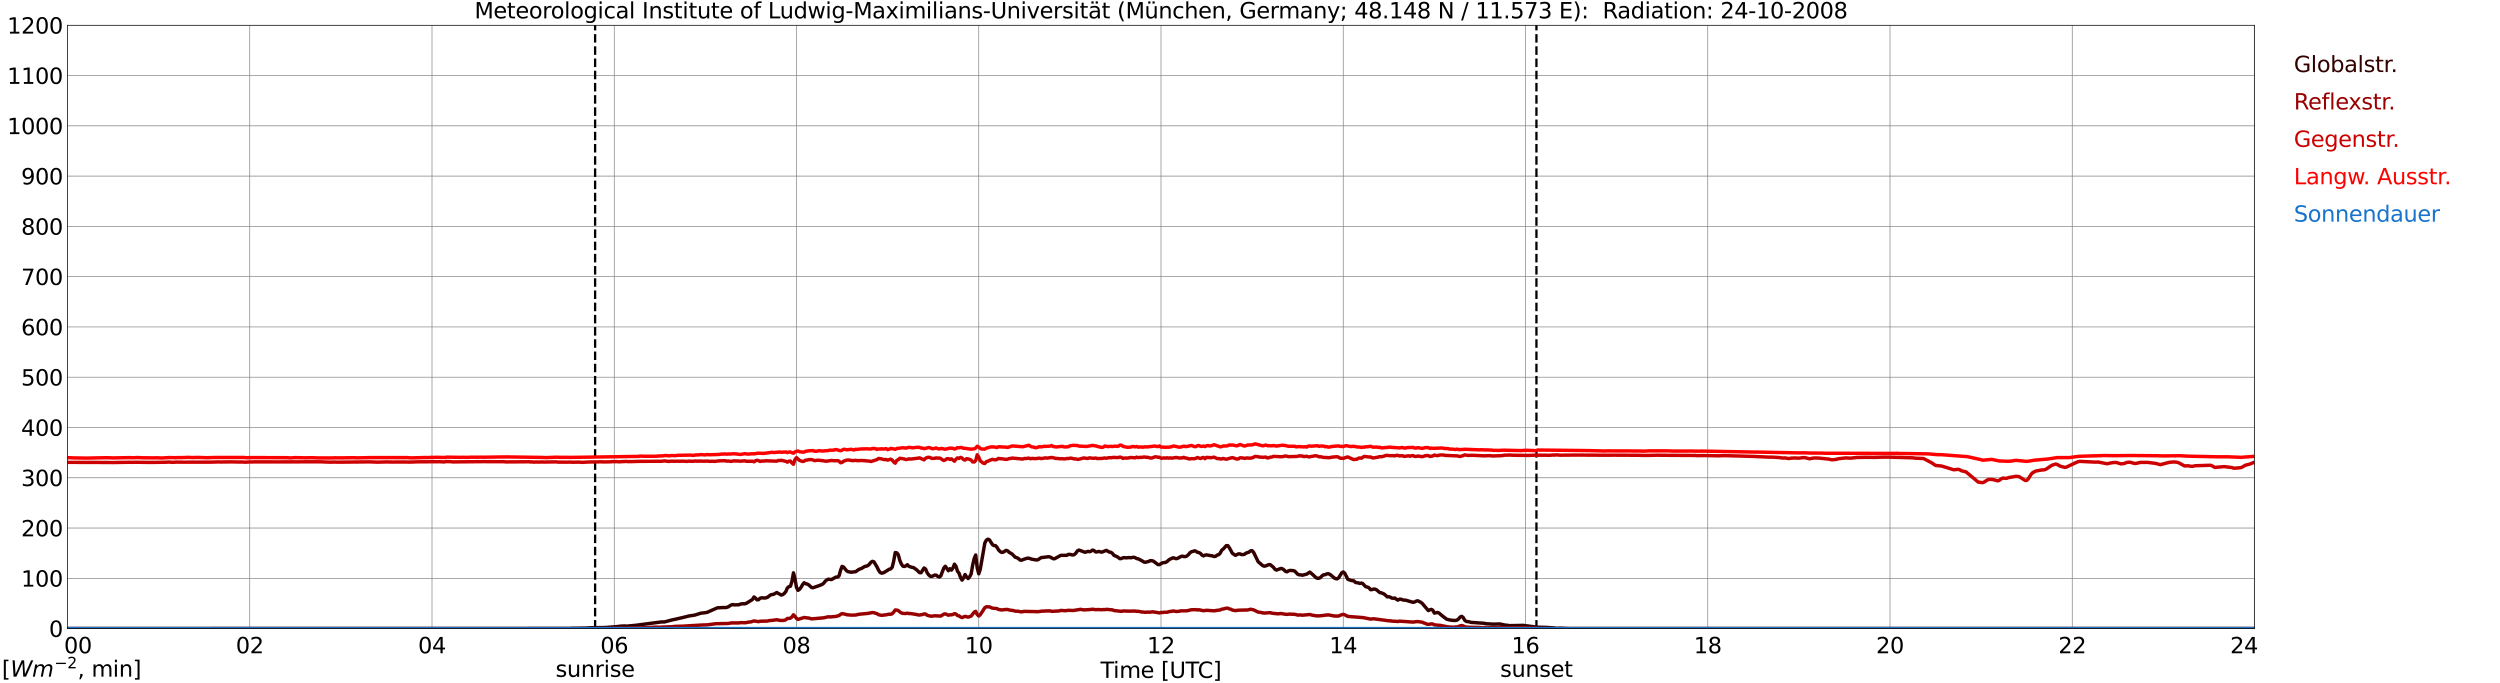 <?xml version="1.0" encoding="utf-8" standalone="no"?>
<!DOCTYPE svg PUBLIC "-//W3C//DTD SVG 1.1//EN"
  "http://www.w3.org/Graphics/SVG/1.1/DTD/svg11.dtd">
<svg xmlns:xlink="http://www.w3.org/1999/xlink" width="1085.4pt" height="296.64pt" viewBox="0 0 1085.4 296.64" xmlns="http://www.w3.org/2000/svg" version="1.1">
 <defs>
  <style type="text/css">*{stroke-linejoin: round; stroke-linecap: butt}</style>
 </defs>
 <g id="figure_1">
  <g id="patch_1">
   <path d="M 0 296.64 
L 1085.4 296.64 
L 1085.4 0 
L 0 0 
z
" style="fill: #ffffff"/>
  </g>
  <g id="axes_1">
   <g id="patch_2">
    <path d="M 29.306 272.909 
L 978.814 272.909 
L 978.814 10.976 
L 29.306 10.976 
z
" style="fill: #ffffff"/>
   </g>
   <g id="patch_3">
    <path d="M 978.814 272.909 
L 978.814 272.909 
L 978.814 10.976 
L 978.814 10.976 
z
" clip-path="url(#p8964c061b3)" style="fill: #d3d3d3; opacity: 0.25; stroke: #d3d3d3; stroke-linejoin: miter"/>
   </g>
   <g id="matplotlib.axis_1">
    <g id="xtick_1">
     <g id="line2d_1">
      <path d="M 29.306 272.909 
L 29.306 10.976 
" clip-path="url(#p8964c061b3)" style="fill: none; stroke: #808080; stroke-width: 0.3; stroke-linecap: square"/>
     </g>
     <g id="line2d_2"/>
     <g id="text_1">
      <!--    00 -->
      <g transform="translate(18.733 283.627) scale(0.095 -0.095)">
       <defs>
        <path id="DejaVuSans-20" transform="scale(0.016)"/>
        <path id="DejaVuSans-30" d="M 2034 4250 
Q 1547 4250 1301 3770 
Q 1056 3291 1056 2328 
Q 1056 1369 1301 889 
Q 1547 409 2034 409 
Q 2525 409 2770 889 
Q 3016 1369 3016 2328 
Q 3016 3291 2770 3770 
Q 2525 4250 2034 4250 
z
M 2034 4750 
Q 2819 4750 3233 4129 
Q 3647 3509 3647 2328 
Q 3647 1150 3233 529 
Q 2819 -91 2034 -91 
Q 1250 -91 836 529 
Q 422 1150 422 2328 
Q 422 3509 836 4129 
Q 1250 4750 2034 4750 
z
" transform="scale(0.016)"/>
       </defs>
       <use xlink:href="#DejaVuSans-20"/>
       <use xlink:href="#DejaVuSans-20" transform="translate(31.787 0)"/>
       <use xlink:href="#DejaVuSans-20" transform="translate(63.574 0)"/>
       <use xlink:href="#DejaVuSans-30" transform="translate(95.361 0)"/>
       <use xlink:href="#DejaVuSans-30" transform="translate(158.984 0)"/>
      </g>
     </g>
    </g>
    <g id="xtick_2">
     <g id="line2d_3">
      <path d="M 108.431 272.909 
L 108.431 10.976 
" clip-path="url(#p8964c061b3)" style="fill: none; stroke: #808080; stroke-width: 0.3; stroke-linecap: square"/>
     </g>
     <g id="line2d_4"/>
     <g id="text_2">
      <!-- 02 -->
      <g transform="translate(102.387 283.627) scale(0.095 -0.095)">
       <defs>
        <path id="DejaVuSans-32" d="M 1228 531 
L 3431 531 
L 3431 0 
L 469 0 
L 469 531 
Q 828 903 1448 1529 
Q 2069 2156 2228 2338 
Q 2531 2678 2651 2914 
Q 2772 3150 2772 3378 
Q 2772 3750 2511 3984 
Q 2250 4219 1831 4219 
Q 1534 4219 1204 4116 
Q 875 4013 500 3803 
L 500 4441 
Q 881 4594 1212 4672 
Q 1544 4750 1819 4750 
Q 2544 4750 2975 4387 
Q 3406 4025 3406 3419 
Q 3406 3131 3298 2873 
Q 3191 2616 2906 2266 
Q 2828 2175 2409 1742 
Q 1991 1309 1228 531 
z
" transform="scale(0.016)"/>
       </defs>
       <use xlink:href="#DejaVuSans-30"/>
       <use xlink:href="#DejaVuSans-32" transform="translate(63.623 0)"/>
      </g>
     </g>
    </g>
    <g id="xtick_3">
     <g id="line2d_5">
      <path d="M 187.557 272.909 
L 187.557 10.976 
" clip-path="url(#p8964c061b3)" style="fill: none; stroke: #808080; stroke-width: 0.3; stroke-linecap: square"/>
     </g>
     <g id="line2d_6"/>
     <g id="text_3">
      <!-- 04 -->
      <g transform="translate(181.513 283.627) scale(0.095 -0.095)">
       <defs>
        <path id="DejaVuSans-34" d="M 2419 4116 
L 825 1625 
L 2419 1625 
L 2419 4116 
z
M 2253 4666 
L 3047 4666 
L 3047 1625 
L 3713 1625 
L 3713 1100 
L 3047 1100 
L 3047 0 
L 2419 0 
L 2419 1100 
L 313 1100 
L 313 1709 
L 2253 4666 
z
" transform="scale(0.016)"/>
       </defs>
       <use xlink:href="#DejaVuSans-30"/>
       <use xlink:href="#DejaVuSans-34" transform="translate(63.623 0)"/>
      </g>
     </g>
    </g>
    <g id="xtick_4">
     <g id="line2d_7">
      <path d="M 266.683 272.909 
L 266.683 10.976 
" clip-path="url(#p8964c061b3)" style="fill: none; stroke: #808080; stroke-width: 0.3; stroke-linecap: square"/>
     </g>
     <g id="line2d_8"/>
     <g id="text_4">
      <!-- 06 -->
      <g transform="translate(260.638 283.627) scale(0.095 -0.095)">
       <defs>
        <path id="DejaVuSans-36" d="M 2113 2584 
Q 1688 2584 1439 2293 
Q 1191 2003 1191 1497 
Q 1191 994 1439 701 
Q 1688 409 2113 409 
Q 2538 409 2786 701 
Q 3034 994 3034 1497 
Q 3034 2003 2786 2293 
Q 2538 2584 2113 2584 
z
M 3366 4563 
L 3366 3988 
Q 3128 4100 2886 4159 
Q 2644 4219 2406 4219 
Q 1781 4219 1451 3797 
Q 1122 3375 1075 2522 
Q 1259 2794 1537 2939 
Q 1816 3084 2150 3084 
Q 2853 3084 3261 2657 
Q 3669 2231 3669 1497 
Q 3669 778 3244 343 
Q 2819 -91 2113 -91 
Q 1303 -91 875 529 
Q 447 1150 447 2328 
Q 447 3434 972 4092 
Q 1497 4750 2381 4750 
Q 2619 4750 2861 4703 
Q 3103 4656 3366 4563 
z
" transform="scale(0.016)"/>
       </defs>
       <use xlink:href="#DejaVuSans-30"/>
       <use xlink:href="#DejaVuSans-36" transform="translate(63.623 0)"/>
      </g>
     </g>
    </g>
    <g id="xtick_5">
     <g id="line2d_9">
      <path d="M 345.808 272.909 
L 345.808 10.976 
" clip-path="url(#p8964c061b3)" style="fill: none; stroke: #808080; stroke-width: 0.3; stroke-linecap: square"/>
     </g>
     <g id="line2d_10"/>
     <g id="text_5">
      <!-- 08 -->
      <g transform="translate(339.764 283.627) scale(0.095 -0.095)">
       <defs>
        <path id="DejaVuSans-38" d="M 2034 2216 
Q 1584 2216 1326 1975 
Q 1069 1734 1069 1313 
Q 1069 891 1326 650 
Q 1584 409 2034 409 
Q 2484 409 2743 651 
Q 3003 894 3003 1313 
Q 3003 1734 2745 1975 
Q 2488 2216 2034 2216 
z
M 1403 2484 
Q 997 2584 770 2862 
Q 544 3141 544 3541 
Q 544 4100 942 4425 
Q 1341 4750 2034 4750 
Q 2731 4750 3128 4425 
Q 3525 4100 3525 3541 
Q 3525 3141 3298 2862 
Q 3072 2584 2669 2484 
Q 3125 2378 3379 2068 
Q 3634 1759 3634 1313 
Q 3634 634 3220 271 
Q 2806 -91 2034 -91 
Q 1263 -91 848 271 
Q 434 634 434 1313 
Q 434 1759 690 2068 
Q 947 2378 1403 2484 
z
M 1172 3481 
Q 1172 3119 1398 2916 
Q 1625 2713 2034 2713 
Q 2441 2713 2670 2916 
Q 2900 3119 2900 3481 
Q 2900 3844 2670 4047 
Q 2441 4250 2034 4250 
Q 1625 4250 1398 4047 
Q 1172 3844 1172 3481 
z
" transform="scale(0.016)"/>
       </defs>
       <use xlink:href="#DejaVuSans-30"/>
       <use xlink:href="#DejaVuSans-38" transform="translate(63.623 0)"/>
      </g>
     </g>
    </g>
    <g id="xtick_6">
     <g id="line2d_11">
      <path d="M 424.934 272.909 
L 424.934 10.976 
" clip-path="url(#p8964c061b3)" style="fill: none; stroke: #808080; stroke-width: 0.3; stroke-linecap: square"/>
     </g>
     <g id="line2d_12"/>
     <g id="text_6">
      <!-- 10 -->
      <g transform="translate(418.89 283.627) scale(0.095 -0.095)">
       <defs>
        <path id="DejaVuSans-31" d="M 794 531 
L 1825 531 
L 1825 4091 
L 703 3866 
L 703 4441 
L 1819 4666 
L 2450 4666 
L 2450 531 
L 3481 531 
L 3481 0 
L 794 0 
L 794 531 
z
" transform="scale(0.016)"/>
       </defs>
       <use xlink:href="#DejaVuSans-31"/>
       <use xlink:href="#DejaVuSans-30" transform="translate(63.623 0)"/>
      </g>
     </g>
    </g>
    <g id="xtick_7">
     <g id="line2d_13">
      <path d="M 504.06 272.909 
L 504.06 10.976 
" clip-path="url(#p8964c061b3)" style="fill: none; stroke: #808080; stroke-width: 0.3; stroke-linecap: square"/>
     </g>
     <g id="line2d_14"/>
     <g id="text_7">
      <!-- 12 -->
      <g transform="translate(498.015 283.627) scale(0.095 -0.095)">
       <use xlink:href="#DejaVuSans-31"/>
       <use xlink:href="#DejaVuSans-32" transform="translate(63.623 0)"/>
      </g>
     </g>
    </g>
    <g id="xtick_8">
     <g id="line2d_15">
      <path d="M 583.185 272.909 
L 583.185 10.976 
" clip-path="url(#p8964c061b3)" style="fill: none; stroke: #808080; stroke-width: 0.3; stroke-linecap: square"/>
     </g>
     <g id="line2d_16"/>
     <g id="text_8">
      <!-- 14 -->
      <g transform="translate(577.141 283.627) scale(0.095 -0.095)">
       <use xlink:href="#DejaVuSans-31"/>
       <use xlink:href="#DejaVuSans-34" transform="translate(63.623 0)"/>
      </g>
     </g>
    </g>
    <g id="xtick_9">
     <g id="line2d_17">
      <path d="M 662.311 272.909 
L 662.311 10.976 
" clip-path="url(#p8964c061b3)" style="fill: none; stroke: #808080; stroke-width: 0.3; stroke-linecap: square"/>
     </g>
     <g id="line2d_18"/>
     <g id="text_9">
      <!-- 16 -->
      <g transform="translate(656.267 283.627) scale(0.095 -0.095)">
       <use xlink:href="#DejaVuSans-31"/>
       <use xlink:href="#DejaVuSans-36" transform="translate(63.623 0)"/>
      </g>
     </g>
    </g>
    <g id="xtick_10">
     <g id="line2d_19">
      <path d="M 741.437 272.909 
L 741.437 10.976 
" clip-path="url(#p8964c061b3)" style="fill: none; stroke: #808080; stroke-width: 0.3; stroke-linecap: square"/>
     </g>
     <g id="line2d_20"/>
     <g id="text_10">
      <!-- 18 -->
      <g transform="translate(735.392 283.627) scale(0.095 -0.095)">
       <use xlink:href="#DejaVuSans-31"/>
       <use xlink:href="#DejaVuSans-38" transform="translate(63.623 0)"/>
      </g>
     </g>
    </g>
    <g id="xtick_11">
     <g id="line2d_21">
      <path d="M 820.562 272.909 
L 820.562 10.976 
" clip-path="url(#p8964c061b3)" style="fill: none; stroke: #808080; stroke-width: 0.3; stroke-linecap: square"/>
     </g>
     <g id="line2d_22"/>
     <g id="text_11">
      <!-- 20 -->
      <g transform="translate(814.518 283.627) scale(0.095 -0.095)">
       <use xlink:href="#DejaVuSans-32"/>
       <use xlink:href="#DejaVuSans-30" transform="translate(63.623 0)"/>
      </g>
     </g>
    </g>
    <g id="xtick_12">
     <g id="line2d_23">
      <path d="M 899.688 272.909 
L 899.688 10.976 
" clip-path="url(#p8964c061b3)" style="fill: none; stroke: #808080; stroke-width: 0.3; stroke-linecap: square"/>
     </g>
     <g id="line2d_24"/>
     <g id="text_12">
      <!-- 22 -->
      <g transform="translate(893.644 283.627) scale(0.095 -0.095)">
       <use xlink:href="#DejaVuSans-32"/>
       <use xlink:href="#DejaVuSans-32" transform="translate(63.623 0)"/>
      </g>
     </g>
    </g>
    <g id="xtick_13">
     <g id="line2d_25">
      <path d="M 978.814 272.909 
L 978.814 10.976 
" clip-path="url(#p8964c061b3)" style="fill: none; stroke: #808080; stroke-width: 0.3; stroke-linecap: square"/>
     </g>
     <g id="line2d_26"/>
     <g id="text_13">
      <!-- 24    -->
      <g transform="translate(968.241 283.627) scale(0.095 -0.095)">
       <use xlink:href="#DejaVuSans-32"/>
       <use xlink:href="#DejaVuSans-34" transform="translate(63.623 0)"/>
       <use xlink:href="#DejaVuSans-20" transform="translate(127.246 0)"/>
       <use xlink:href="#DejaVuSans-20" transform="translate(159.033 0)"/>
       <use xlink:href="#DejaVuSans-20" transform="translate(190.82 0)"/>
      </g>
     </g>
    </g>
    <g id="text_14">
     <!-- Time [UTC] -->
     <g transform="translate(477.806 294.322) scale(0.095 -0.095)">
      <defs>
       <path id="DejaVuSans-54" d="M -19 4666 
L 3928 4666 
L 3928 4134 
L 2272 4134 
L 2272 0 
L 1638 0 
L 1638 4134 
L -19 4134 
L -19 4666 
z
" transform="scale(0.016)"/>
       <path id="DejaVuSans-69" d="M 603 3500 
L 1178 3500 
L 1178 0 
L 603 0 
L 603 3500 
z
M 603 4863 
L 1178 4863 
L 1178 4134 
L 603 4134 
L 603 4863 
z
" transform="scale(0.016)"/>
       <path id="DejaVuSans-6d" d="M 3328 2828 
Q 3544 3216 3844 3400 
Q 4144 3584 4550 3584 
Q 5097 3584 5394 3201 
Q 5691 2819 5691 2113 
L 5691 0 
L 5113 0 
L 5113 2094 
Q 5113 2597 4934 2840 
Q 4756 3084 4391 3084 
Q 3944 3084 3684 2787 
Q 3425 2491 3425 1978 
L 3425 0 
L 2847 0 
L 2847 2094 
Q 2847 2600 2669 2842 
Q 2491 3084 2119 3084 
Q 1678 3084 1418 2786 
Q 1159 2488 1159 1978 
L 1159 0 
L 581 0 
L 581 3500 
L 1159 3500 
L 1159 2956 
Q 1356 3278 1631 3431 
Q 1906 3584 2284 3584 
Q 2666 3584 2933 3390 
Q 3200 3197 3328 2828 
z
" transform="scale(0.016)"/>
       <path id="DejaVuSans-65" d="M 3597 1894 
L 3597 1613 
L 953 1613 
Q 991 1019 1311 708 
Q 1631 397 2203 397 
Q 2534 397 2845 478 
Q 3156 559 3463 722 
L 3463 178 
Q 3153 47 2828 -22 
Q 2503 -91 2169 -91 
Q 1331 -91 842 396 
Q 353 884 353 1716 
Q 353 2575 817 3079 
Q 1281 3584 2069 3584 
Q 2775 3584 3186 3129 
Q 3597 2675 3597 1894 
z
M 3022 2063 
Q 3016 2534 2758 2815 
Q 2500 3097 2075 3097 
Q 1594 3097 1305 2825 
Q 1016 2553 972 2059 
L 3022 2063 
z
" transform="scale(0.016)"/>
       <path id="DejaVuSans-5b" d="M 550 4863 
L 1875 4863 
L 1875 4416 
L 1125 4416 
L 1125 -397 
L 1875 -397 
L 1875 -844 
L 550 -844 
L 550 4863 
z
" transform="scale(0.016)"/>
       <path id="DejaVuSans-55" d="M 556 4666 
L 1191 4666 
L 1191 1831 
Q 1191 1081 1462 751 
Q 1734 422 2344 422 
Q 2950 422 3222 751 
Q 3494 1081 3494 1831 
L 3494 4666 
L 4128 4666 
L 4128 1753 
Q 4128 841 3676 375 
Q 3225 -91 2344 -91 
Q 1459 -91 1007 375 
Q 556 841 556 1753 
L 556 4666 
z
" transform="scale(0.016)"/>
       <path id="DejaVuSans-43" d="M 4122 4306 
L 4122 3641 
Q 3803 3938 3442 4084 
Q 3081 4231 2675 4231 
Q 1875 4231 1450 3742 
Q 1025 3253 1025 2328 
Q 1025 1406 1450 917 
Q 1875 428 2675 428 
Q 3081 428 3442 575 
Q 3803 722 4122 1019 
L 4122 359 
Q 3791 134 3420 21 
Q 3050 -91 2638 -91 
Q 1578 -91 968 557 
Q 359 1206 359 2328 
Q 359 3453 968 4101 
Q 1578 4750 2638 4750 
Q 3056 4750 3426 4639 
Q 3797 4528 4122 4306 
z
" transform="scale(0.016)"/>
       <path id="DejaVuSans-5d" d="M 1947 4863 
L 1947 -844 
L 622 -844 
L 622 -397 
L 1369 -397 
L 1369 4416 
L 622 4416 
L 622 4863 
L 1947 4863 
z
" transform="scale(0.016)"/>
      </defs>
      <use xlink:href="#DejaVuSans-54"/>
      <use xlink:href="#DejaVuSans-69" transform="translate(57.959 0)"/>
      <use xlink:href="#DejaVuSans-6d" transform="translate(85.742 0)"/>
      <use xlink:href="#DejaVuSans-65" transform="translate(183.154 0)"/>
      <use xlink:href="#DejaVuSans-20" transform="translate(244.678 0)"/>
      <use xlink:href="#DejaVuSans-5b" transform="translate(276.465 0)"/>
      <use xlink:href="#DejaVuSans-55" transform="translate(315.479 0)"/>
      <use xlink:href="#DejaVuSans-54" transform="translate(388.672 0)"/>
      <use xlink:href="#DejaVuSans-43" transform="translate(443.881 0)"/>
      <use xlink:href="#DejaVuSans-5d" transform="translate(513.705 0)"/>
     </g>
    </g>
   </g>
   <g id="matplotlib.axis_2">
    <g id="ytick_1">
     <g id="line2d_27">
      <path d="M 29.306 272.909 
L 978.814 272.909 
" clip-path="url(#p8964c061b3)" style="fill: none; stroke: #808080; stroke-width: 0.3; stroke-linecap: square"/>
     </g>
     <g id="line2d_28"/>
     <g id="text_15">
      <!-- 0 -->
      <g transform="translate(21.261 276.518) scale(0.095 -0.095)">
       <use xlink:href="#DejaVuSans-30"/>
      </g>
     </g>
    </g>
    <g id="ytick_2">
     <g id="line2d_29">
      <path d="M 29.306 251.081 
L 978.814 251.081 
" clip-path="url(#p8964c061b3)" style="fill: none; stroke: #808080; stroke-width: 0.3; stroke-linecap: square"/>
     </g>
     <g id="line2d_30"/>
     <g id="text_16">
      <!-- 100 -->
      <g transform="translate(9.173 254.69) scale(0.095 -0.095)">
       <use xlink:href="#DejaVuSans-31"/>
       <use xlink:href="#DejaVuSans-30" transform="translate(63.623 0)"/>
       <use xlink:href="#DejaVuSans-30" transform="translate(127.246 0)"/>
      </g>
     </g>
    </g>
    <g id="ytick_3">
     <g id="line2d_31">
      <path d="M 29.306 229.253 
L 978.814 229.253 
" clip-path="url(#p8964c061b3)" style="fill: none; stroke: #808080; stroke-width: 0.3; stroke-linecap: square"/>
     </g>
     <g id="line2d_32"/>
     <g id="text_17">
      <!-- 200 -->
      <g transform="translate(9.173 232.863) scale(0.095 -0.095)">
       <use xlink:href="#DejaVuSans-32"/>
       <use xlink:href="#DejaVuSans-30" transform="translate(63.623 0)"/>
       <use xlink:href="#DejaVuSans-30" transform="translate(127.246 0)"/>
      </g>
     </g>
    </g>
    <g id="ytick_4">
     <g id="line2d_33">
      <path d="M 29.306 207.426 
L 978.814 207.426 
" clip-path="url(#p8964c061b3)" style="fill: none; stroke: #808080; stroke-width: 0.3; stroke-linecap: square"/>
     </g>
     <g id="line2d_34"/>
     <g id="text_18">
      <!-- 300 -->
      <g transform="translate(9.173 211.035) scale(0.095 -0.095)">
       <defs>
        <path id="DejaVuSans-33" d="M 2597 2516 
Q 3050 2419 3304 2112 
Q 3559 1806 3559 1356 
Q 3559 666 3084 287 
Q 2609 -91 1734 -91 
Q 1441 -91 1130 -33 
Q 819 25 488 141 
L 488 750 
Q 750 597 1062 519 
Q 1375 441 1716 441 
Q 2309 441 2620 675 
Q 2931 909 2931 1356 
Q 2931 1769 2642 2001 
Q 2353 2234 1838 2234 
L 1294 2234 
L 1294 2753 
L 1863 2753 
Q 2328 2753 2575 2939 
Q 2822 3125 2822 3475 
Q 2822 3834 2567 4026 
Q 2313 4219 1838 4219 
Q 1578 4219 1281 4162 
Q 984 4106 628 3988 
L 628 4550 
Q 988 4650 1302 4700 
Q 1616 4750 1894 4750 
Q 2613 4750 3031 4423 
Q 3450 4097 3450 3541 
Q 3450 3153 3228 2886 
Q 3006 2619 2597 2516 
z
" transform="scale(0.016)"/>
       </defs>
       <use xlink:href="#DejaVuSans-33"/>
       <use xlink:href="#DejaVuSans-30" transform="translate(63.623 0)"/>
       <use xlink:href="#DejaVuSans-30" transform="translate(127.246 0)"/>
      </g>
     </g>
    </g>
    <g id="ytick_5">
     <g id="line2d_35">
      <path d="M 29.306 185.598 
L 978.814 185.598 
" clip-path="url(#p8964c061b3)" style="fill: none; stroke: #808080; stroke-width: 0.3; stroke-linecap: square"/>
     </g>
     <g id="line2d_36"/>
     <g id="text_19">
      <!-- 400 -->
      <g transform="translate(9.173 189.207) scale(0.095 -0.095)">
       <use xlink:href="#DejaVuSans-34"/>
       <use xlink:href="#DejaVuSans-30" transform="translate(63.623 0)"/>
       <use xlink:href="#DejaVuSans-30" transform="translate(127.246 0)"/>
      </g>
     </g>
    </g>
    <g id="ytick_6">
     <g id="line2d_37">
      <path d="M 29.306 163.77 
L 978.814 163.77 
" clip-path="url(#p8964c061b3)" style="fill: none; stroke: #808080; stroke-width: 0.3; stroke-linecap: square"/>
     </g>
     <g id="line2d_38"/>
     <g id="text_20">
      <!-- 500 -->
      <g transform="translate(9.173 167.379) scale(0.095 -0.095)">
       <defs>
        <path id="DejaVuSans-35" d="M 691 4666 
L 3169 4666 
L 3169 4134 
L 1269 4134 
L 1269 2991 
Q 1406 3038 1543 3061 
Q 1681 3084 1819 3084 
Q 2600 3084 3056 2656 
Q 3513 2228 3513 1497 
Q 3513 744 3044 326 
Q 2575 -91 1722 -91 
Q 1428 -91 1123 -41 
Q 819 9 494 109 
L 494 744 
Q 775 591 1075 516 
Q 1375 441 1709 441 
Q 2250 441 2565 725 
Q 2881 1009 2881 1497 
Q 2881 1984 2565 2268 
Q 2250 2553 1709 2553 
Q 1456 2553 1204 2497 
Q 953 2441 691 2322 
L 691 4666 
z
" transform="scale(0.016)"/>
       </defs>
       <use xlink:href="#DejaVuSans-35"/>
       <use xlink:href="#DejaVuSans-30" transform="translate(63.623 0)"/>
       <use xlink:href="#DejaVuSans-30" transform="translate(127.246 0)"/>
      </g>
     </g>
    </g>
    <g id="ytick_7">
     <g id="line2d_39">
      <path d="M 29.306 141.942 
L 978.814 141.942 
" clip-path="url(#p8964c061b3)" style="fill: none; stroke: #808080; stroke-width: 0.3; stroke-linecap: square"/>
     </g>
     <g id="line2d_40"/>
     <g id="text_21">
      <!-- 600 -->
      <g transform="translate(9.173 145.551) scale(0.095 -0.095)">
       <use xlink:href="#DejaVuSans-36"/>
       <use xlink:href="#DejaVuSans-30" transform="translate(63.623 0)"/>
       <use xlink:href="#DejaVuSans-30" transform="translate(127.246 0)"/>
      </g>
     </g>
    </g>
    <g id="ytick_8">
     <g id="line2d_41">
      <path d="M 29.306 120.114 
L 978.814 120.114 
" clip-path="url(#p8964c061b3)" style="fill: none; stroke: #808080; stroke-width: 0.3; stroke-linecap: square"/>
     </g>
     <g id="line2d_42"/>
     <g id="text_22">
      <!-- 700 -->
      <g transform="translate(9.173 123.724) scale(0.095 -0.095)">
       <defs>
        <path id="DejaVuSans-37" d="M 525 4666 
L 3525 4666 
L 3525 4397 
L 1831 0 
L 1172 0 
L 2766 4134 
L 525 4134 
L 525 4666 
z
" transform="scale(0.016)"/>
       </defs>
       <use xlink:href="#DejaVuSans-37"/>
       <use xlink:href="#DejaVuSans-30" transform="translate(63.623 0)"/>
       <use xlink:href="#DejaVuSans-30" transform="translate(127.246 0)"/>
      </g>
     </g>
    </g>
    <g id="ytick_9">
     <g id="line2d_43">
      <path d="M 29.306 98.287 
L 978.814 98.287 
" clip-path="url(#p8964c061b3)" style="fill: none; stroke: #808080; stroke-width: 0.3; stroke-linecap: square"/>
     </g>
     <g id="line2d_44"/>
     <g id="text_23">
      <!-- 800 -->
      <g transform="translate(9.173 101.896) scale(0.095 -0.095)">
       <use xlink:href="#DejaVuSans-38"/>
       <use xlink:href="#DejaVuSans-30" transform="translate(63.623 0)"/>
       <use xlink:href="#DejaVuSans-30" transform="translate(127.246 0)"/>
      </g>
     </g>
    </g>
    <g id="ytick_10">
     <g id="line2d_45">
      <path d="M 29.306 76.459 
L 978.814 76.459 
" clip-path="url(#p8964c061b3)" style="fill: none; stroke: #808080; stroke-width: 0.3; stroke-linecap: square"/>
     </g>
     <g id="line2d_46"/>
     <g id="text_24">
      <!-- 900 -->
      <g transform="translate(9.173 80.068) scale(0.095 -0.095)">
       <defs>
        <path id="DejaVuSans-39" d="M 703 97 
L 703 672 
Q 941 559 1184 500 
Q 1428 441 1663 441 
Q 2288 441 2617 861 
Q 2947 1281 2994 2138 
Q 2813 1869 2534 1725 
Q 2256 1581 1919 1581 
Q 1219 1581 811 2004 
Q 403 2428 403 3163 
Q 403 3881 828 4315 
Q 1253 4750 1959 4750 
Q 2769 4750 3195 4129 
Q 3622 3509 3622 2328 
Q 3622 1225 3098 567 
Q 2575 -91 1691 -91 
Q 1453 -91 1209 -44 
Q 966 3 703 97 
z
M 1959 2075 
Q 2384 2075 2632 2365 
Q 2881 2656 2881 3163 
Q 2881 3666 2632 3958 
Q 2384 4250 1959 4250 
Q 1534 4250 1286 3958 
Q 1038 3666 1038 3163 
Q 1038 2656 1286 2365 
Q 1534 2075 1959 2075 
z
" transform="scale(0.016)"/>
       </defs>
       <use xlink:href="#DejaVuSans-39"/>
       <use xlink:href="#DejaVuSans-30" transform="translate(63.623 0)"/>
       <use xlink:href="#DejaVuSans-30" transform="translate(127.246 0)"/>
      </g>
     </g>
    </g>
    <g id="ytick_11">
     <g id="line2d_47">
      <path d="M 29.306 54.631 
L 978.814 54.631 
" clip-path="url(#p8964c061b3)" style="fill: none; stroke: #808080; stroke-width: 0.3; stroke-linecap: square"/>
     </g>
     <g id="line2d_48"/>
     <g id="text_25">
      <!-- 1000 -->
      <g transform="translate(3.128 58.24) scale(0.095 -0.095)">
       <use xlink:href="#DejaVuSans-31"/>
       <use xlink:href="#DejaVuSans-30" transform="translate(63.623 0)"/>
       <use xlink:href="#DejaVuSans-30" transform="translate(127.246 0)"/>
       <use xlink:href="#DejaVuSans-30" transform="translate(190.869 0)"/>
      </g>
     </g>
    </g>
    <g id="ytick_12">
     <g id="line2d_49">
      <path d="M 29.306 32.803 
L 978.814 32.803 
" clip-path="url(#p8964c061b3)" style="fill: none; stroke: #808080; stroke-width: 0.3; stroke-linecap: square"/>
     </g>
     <g id="line2d_50"/>
     <g id="text_26">
      <!-- 1100 -->
      <g transform="translate(3.128 36.413) scale(0.095 -0.095)">
       <use xlink:href="#DejaVuSans-31"/>
       <use xlink:href="#DejaVuSans-31" transform="translate(63.623 0)"/>
       <use xlink:href="#DejaVuSans-30" transform="translate(127.246 0)"/>
       <use xlink:href="#DejaVuSans-30" transform="translate(190.869 0)"/>
      </g>
     </g>
    </g>
    <g id="ytick_13">
     <g id="line2d_51">
      <path d="M 29.306 10.976 
L 978.814 10.976 
" clip-path="url(#p8964c061b3)" style="fill: none; stroke: #808080; stroke-width: 0.3; stroke-linecap: square"/>
     </g>
     <g id="line2d_52"/>
     <g id="text_27">
      <!-- 1200 -->
      <g transform="translate(3.128 14.585) scale(0.095 -0.095)">
       <use xlink:href="#DejaVuSans-31"/>
       <use xlink:href="#DejaVuSans-32" transform="translate(63.623 0)"/>
       <use xlink:href="#DejaVuSans-30" transform="translate(127.246 0)"/>
       <use xlink:href="#DejaVuSans-30" transform="translate(190.869 0)"/>
      </g>
     </g>
    </g>
   </g>
   <g id="line2d_53">
    <path d="M 258.375 272.909 
L 258.375 10.976 
" clip-path="url(#p8964c061b3)" style="fill: none; stroke-dasharray: 3.7,1.6; stroke-dashoffset: 0; stroke: #000000"/>
   </g>
   <g id="line2d_54">
    <path d="M 667.059 272.909 
L 667.059 10.976 
" clip-path="url(#p8964c061b3)" style="fill: none; stroke-dasharray: 3.7,1.6; stroke-dashoffset: 0; stroke: #000000"/>
   </g>
   <g id="line2d_55">
    <path d="M 29.306 272.909 
L 247.561 272.863 
L 248.22 272.771 
L 249.539 272.771 
L 254.814 272.68 
L 256.133 272.542 
L 262.726 272.45 
L 268.002 272.04 
L 269.32 271.857 
L 271.298 271.765 
L 271.958 271.857 
L 275.914 271.49 
L 287.124 270.025 
L 288.442 270.025 
L 291.739 269.157 
L 293.058 268.882 
L 297.014 267.967 
L 298.992 267.463 
L 301.63 267.05 
L 304.267 266.227 
L 306.905 265.906 
L 310.202 264.444 
L 311.521 263.894 
L 314.158 263.756 
L 314.818 263.802 
L 315.477 263.711 
L 316.136 263.481 
L 317.455 262.658 
L 318.114 262.475 
L 318.774 262.613 
L 320.752 262.567 
L 321.411 262.292 
L 322.071 262.154 
L 323.39 262.154 
L 324.049 261.925 
L 326.686 260.279 
L 327.346 259.181 
L 328.005 259.683 
L 328.665 260.417 
L 329.324 260.371 
L 329.983 259.729 
L 330.643 259.546 
L 331.961 259.638 
L 332.621 259.546 
L 333.28 259.273 
L 334.599 258.265 
L 335.918 257.992 
L 337.236 257.258 
L 338.555 257.992 
L 339.215 258.356 
L 339.874 258.127 
L 340.533 257.625 
L 341.193 256.8 
L 341.852 255.246 
L 342.512 254.696 
L 343.171 254.512 
L 343.83 252.454 
L 344.49 248.702 
L 345.149 251.264 
L 345.808 255.062 
L 346.468 256.298 
L 347.127 255.839 
L 347.787 254.971 
L 348.446 253.827 
L 349.105 253.002 
L 349.765 253.414 
L 350.424 253.552 
L 351.083 253.919 
L 352.402 255.108 
L 353.062 255.154 
L 354.38 254.696 
L 355.699 254.237 
L 357.018 253.689 
L 357.677 253.139 
L 358.337 252.271 
L 358.996 251.766 
L 359.655 251.448 
L 360.974 251.629 
L 362.952 250.531 
L 363.612 250.577 
L 364.271 250.029 
L 364.93 247.65 
L 365.59 245.91 
L 366.249 246.185 
L 367.568 247.831 
L 368.227 248.198 
L 369.546 248.427 
L 371.524 248.198 
L 372.843 247.237 
L 374.162 246.733 
L 375.481 245.91 
L 376.14 245.818 
L 376.799 245.543 
L 377.459 244.95 
L 378.118 244.125 
L 378.777 243.714 
L 379.437 243.941 
L 380.756 246.139 
L 381.415 247.512 
L 382.074 248.518 
L 382.734 248.839 
L 383.393 248.748 
L 384.712 248.014 
L 386.031 247.145 
L 386.69 247.008 
L 387.349 246.277 
L 388.009 243.622 
L 388.668 239.916 
L 389.328 240.008 
L 389.987 240.785 
L 390.646 243.256 
L 391.306 244.812 
L 391.965 245.773 
L 392.624 245.956 
L 393.284 245.681 
L 393.943 245.179 
L 394.603 245.864 
L 395.921 246.323 
L 396.581 246.414 
L 397.899 247.329 
L 399.218 248.61 
L 399.878 248.656 
L 401.196 246.595 
L 401.856 247.054 
L 402.515 248.61 
L 403.175 249.571 
L 403.834 250.166 
L 404.493 250.258 
L 405.153 250.029 
L 405.812 249.662 
L 406.471 249.708 
L 407.131 250.258 
L 407.79 250.531 
L 408.45 250.029 
L 409.768 246.595 
L 410.428 245.864 
L 411.746 247.785 
L 412.406 246.916 
L 413.065 247.512 
L 413.725 246.595 
L 414.384 244.95 
L 415.043 245.818 
L 415.703 248.014 
L 416.362 248.839 
L 417.022 250.714 
L 417.681 251.858 
L 418.34 250.944 
L 419 249.433 
L 419.659 250.531 
L 420.318 251.173 
L 420.978 250.439 
L 421.637 249.158 
L 422.297 245.314 
L 422.956 242.479 
L 423.615 240.968 
L 424.275 246.641 
L 424.934 249.112 
L 425.593 247.145 
L 427.572 235.751 
L 428.231 234.516 
L 428.89 234.103 
L 429.55 234.333 
L 430.869 236.437 
L 431.528 236.849 
L 432.187 236.895 
L 432.847 237.581 
L 433.506 238.727 
L 434.165 239.412 
L 434.825 239.824 
L 435.484 239.779 
L 436.803 238.954 
L 437.462 239.137 
L 438.122 239.779 
L 439.44 240.556 
L 440.759 241.929 
L 441.419 242.112 
L 442.078 242.433 
L 442.737 243.072 
L 443.397 243.256 
L 444.716 242.752 
L 446.034 242.341 
L 446.694 242.341 
L 448.012 242.797 
L 449.991 243.118 
L 450.65 243.027 
L 451.969 242.112 
L 455.266 241.699 
L 455.925 241.837 
L 457.244 242.57 
L 457.903 242.57 
L 460.541 241.106 
L 463.178 241.106 
L 463.838 240.693 
L 464.497 240.693 
L 465.816 240.968 
L 466.475 240.739 
L 467.134 240.097 
L 467.794 239.137 
L 468.453 238.816 
L 471.091 239.779 
L 472.409 239.366 
L 473.069 239.549 
L 473.728 239.274 
L 474.388 238.816 
L 475.047 239.091 
L 475.706 239.641 
L 476.366 239.595 
L 477.025 239.412 
L 478.344 239.733 
L 480.322 238.954 
L 481.641 239.687 
L 482.3 239.779 
L 482.96 240.235 
L 483.619 241.106 
L 484.938 241.654 
L 486.256 242.57 
L 486.916 242.479 
L 487.575 242.158 
L 488.235 242.112 
L 488.894 242.204 
L 490.213 242.066 
L 490.872 242.158 
L 492.191 241.929 
L 492.85 242.112 
L 493.51 242.525 
L 494.169 242.616 
L 496.147 243.668 
L 496.807 244.079 
L 497.466 244.079 
L 498.785 243.714 
L 499.444 243.393 
L 500.103 243.439 
L 500.763 243.622 
L 502.741 245.133 
L 503.4 245.133 
L 504.719 244.354 
L 506.038 244.17 
L 506.697 243.806 
L 507.357 243.164 
L 508.016 242.752 
L 509.335 242.158 
L 510.654 242.57 
L 511.313 242.387 
L 512.632 241.654 
L 513.291 241.424 
L 513.95 241.654 
L 514.61 241.654 
L 515.269 241.424 
L 515.929 240.831 
L 516.588 240.054 
L 517.247 239.549 
L 517.907 239.412 
L 518.566 239.137 
L 519.226 239.32 
L 519.885 239.779 
L 520.544 239.916 
L 521.204 240.281 
L 521.863 241.014 
L 522.522 241.335 
L 523.182 241.014 
L 523.841 240.922 
L 526.479 241.379 
L 527.138 241.608 
L 527.797 241.516 
L 528.457 240.968 
L 529.116 240.831 
L 529.776 240.143 
L 530.435 238.862 
L 531.094 238.36 
L 532.413 236.895 
L 533.073 236.895 
L 533.732 237.81 
L 535.051 240.235 
L 536.369 241.106 
L 537.688 240.464 
L 538.348 240.464 
L 539.007 240.785 
L 539.666 240.785 
L 540.326 240.647 
L 540.985 240.143 
L 542.304 239.687 
L 542.963 239.137 
L 543.623 239.091 
L 544.282 239.824 
L 546.26 243.898 
L 548.238 245.589 
L 548.898 245.818 
L 549.557 245.681 
L 550.876 245.133 
L 551.535 245.179 
L 552.854 246.277 
L 553.513 247.145 
L 554.173 247.512 
L 556.151 246.779 
L 556.81 246.962 
L 557.47 247.421 
L 558.129 248.106 
L 558.788 248.243 
L 559.448 247.831 
L 560.107 247.65 
L 561.426 247.741 
L 562.085 247.923 
L 563.404 249.296 
L 564.063 249.571 
L 564.723 249.571 
L 565.382 249.754 
L 567.36 249.25 
L 568.679 248.381 
L 569.998 249.525 
L 571.317 250.76 
L 571.976 251.081 
L 572.635 251.035 
L 573.295 250.76 
L 573.954 250.029 
L 574.613 249.571 
L 575.273 249.525 
L 575.932 249.204 
L 576.592 249.066 
L 577.251 249.296 
L 577.91 249.754 
L 579.229 250.898 
L 579.889 251.219 
L 580.548 251.31 
L 581.207 250.852 
L 582.526 248.702 
L 583.185 248.335 
L 583.845 248.885 
L 585.164 251.494 
L 586.482 251.996 
L 587.801 252.179 
L 588.46 252.867 
L 589.779 253.094 
L 590.439 253.323 
L 591.098 253.139 
L 591.757 253.46 
L 592.417 254.237 
L 593.076 254.787 
L 593.736 254.879 
L 594.395 255.246 
L 595.054 256.023 
L 595.714 255.977 
L 596.373 255.748 
L 597.032 255.794 
L 597.692 256.115 
L 599.011 257.258 
L 599.67 257.35 
L 600.989 257.946 
L 602.307 259.135 
L 602.967 259.09 
L 603.626 259.273 
L 604.286 259.683 
L 604.945 259.729 
L 605.604 259.638 
L 606.264 260.188 
L 606.923 260.554 
L 607.582 260.142 
L 608.242 260.142 
L 608.901 260.417 
L 609.561 260.554 
L 610.22 260.554 
L 613.517 261.515 
L 614.176 261.331 
L 614.836 261.01 
L 615.495 260.827 
L 616.814 261.469 
L 617.473 261.971 
L 620.111 265.084 
L 620.77 264.763 
L 621.429 264.579 
L 622.089 264.946 
L 622.748 266.181 
L 624.067 265.906 
L 624.726 266.136 
L 626.045 267.279 
L 628.023 268.79 
L 629.342 269.157 
L 630.661 269.34 
L 631.98 269.386 
L 632.639 269.202 
L 633.298 268.652 
L 633.958 267.875 
L 634.617 267.6 
L 635.276 268.105 
L 635.936 269.294 
L 636.595 269.796 
L 637.914 269.98 
L 638.573 270.209 
L 644.508 270.621 
L 645.167 270.805 
L 648.464 270.986 
L 651.102 270.894 
L 653.739 271.444 
L 654.399 271.444 
L 655.058 271.628 
L 660.333 271.536 
L 660.992 271.49 
L 667.586 272.313 
L 671.542 272.405 
L 674.839 272.634 
L 675.499 272.817 
L 677.477 272.725 
L 681.433 272.909 
L 978.154 272.909 
L 978.154 272.909 
" clip-path="url(#p8964c061b3)" style="fill: none; stroke: #330000; stroke-width: 1.5; stroke-linecap: square"/>
   </g>
   <g id="line2d_56">
    <path d="M 29.306 272.909 
L 264.705 272.909 
L 265.364 272.787 
L 269.32 272.695 
L 270.639 272.695 
L 276.573 272.601 
L 277.233 272.555 
L 277.892 272.647 
L 279.211 272.461 
L 280.53 272.509 
L 284.486 272.276 
L 286.464 272.322 
L 287.783 272.23 
L 289.761 272.182 
L 290.42 272.09 
L 291.08 272.182 
L 293.058 271.951 
L 296.355 271.857 
L 304.927 271.344 
L 306.905 271.298 
L 310.861 270.787 
L 316.136 270.693 
L 317.455 270.46 
L 320.752 270.46 
L 321.411 270.32 
L 323.39 270.368 
L 324.049 270.32 
L 324.708 270.134 
L 326.027 269.995 
L 327.346 269.576 
L 329.324 269.901 
L 329.983 269.715 
L 331.302 269.67 
L 332.621 269.67 
L 333.28 269.624 
L 333.94 269.436 
L 335.258 269.344 
L 336.577 269.157 
L 337.236 269.065 
L 338.555 269.344 
L 339.874 269.39 
L 340.533 269.296 
L 341.193 269.065 
L 341.852 268.506 
L 342.512 268.506 
L 343.171 268.366 
L 343.83 267.853 
L 344.49 266.924 
L 345.149 267.622 
L 345.808 268.506 
L 346.468 268.925 
L 349.105 268.087 
L 350.424 268.273 
L 351.083 268.321 
L 352.402 268.692 
L 357.677 268.227 
L 359.655 267.762 
L 360.315 267.853 
L 362.952 267.622 
L 364.271 267.249 
L 364.93 266.738 
L 365.59 266.411 
L 366.909 266.644 
L 367.568 266.878 
L 369.546 267.063 
L 371.524 267.017 
L 372.843 266.69 
L 376.799 266.319 
L 378.777 265.946 
L 379.437 265.992 
L 380.096 266.271 
L 380.756 266.411 
L 381.415 266.878 
L 382.734 267.155 
L 384.712 266.924 
L 386.031 266.644 
L 386.69 266.69 
L 387.349 266.459 
L 388.009 265.76 
L 388.668 264.828 
L 389.328 264.876 
L 389.987 265.062 
L 390.646 265.666 
L 391.306 266.085 
L 391.965 266.319 
L 393.284 266.365 
L 393.943 266.179 
L 394.603 266.411 
L 395.262 266.365 
L 397.899 266.784 
L 398.559 266.969 
L 399.218 267.017 
L 400.537 266.784 
L 401.196 266.55 
L 401.856 266.598 
L 402.515 267.109 
L 403.834 267.482 
L 404.493 267.528 
L 405.812 267.343 
L 408.45 267.482 
L 409.768 266.644 
L 410.428 266.505 
L 411.746 267.109 
L 412.406 266.924 
L 413.065 266.924 
L 413.725 266.784 
L 414.384 266.411 
L 415.043 266.598 
L 415.703 267.249 
L 416.362 267.389 
L 417.022 267.853 
L 417.681 268.133 
L 419 267.574 
L 420.318 267.947 
L 421.637 267.482 
L 422.956 265.76 
L 423.615 265.435 
L 424.275 266.83 
L 424.934 267.434 
L 425.593 266.878 
L 427.572 263.852 
L 428.231 263.433 
L 429.55 263.479 
L 430.869 264.038 
L 432.847 264.224 
L 433.506 264.597 
L 434.825 264.828 
L 436.803 264.597 
L 437.462 264.597 
L 438.122 264.828 
L 439.44 265.016 
L 440.1 265.108 
L 440.759 265.341 
L 442.078 265.387 
L 443.397 265.666 
L 444.716 265.435 
L 449.331 265.527 
L 450.65 265.575 
L 452.628 265.295 
L 453.287 265.341 
L 453.947 265.247 
L 455.266 265.247 
L 455.925 265.201 
L 456.584 265.435 
L 459.881 265.247 
L 460.541 265.016 
L 462.519 265.156 
L 463.838 264.968 
L 465.816 265.062 
L 467.134 264.876 
L 469.113 264.549 
L 470.431 264.782 
L 471.75 264.736 
L 473.069 264.643 
L 474.388 264.503 
L 475.706 264.688 
L 477.025 264.643 
L 478.344 264.736 
L 479.003 264.643 
L 479.663 264.688 
L 480.322 264.549 
L 482.96 264.782 
L 483.619 265.062 
L 486.916 265.435 
L 487.575 265.247 
L 490.213 265.341 
L 492.191 265.295 
L 492.85 265.295 
L 493.51 265.435 
L 494.169 265.387 
L 495.488 265.666 
L 497.466 265.852 
L 498.125 265.714 
L 498.785 265.806 
L 500.763 265.621 
L 501.422 265.806 
L 502.082 265.852 
L 503.4 266.131 
L 504.06 265.9 
L 504.719 265.946 
L 505.379 265.806 
L 506.697 265.806 
L 508.016 265.435 
L 508.675 265.435 
L 509.335 265.247 
L 510.654 265.481 
L 511.972 265.387 
L 512.632 265.201 
L 513.95 265.201 
L 515.269 265.201 
L 517.247 264.736 
L 519.226 264.688 
L 519.885 264.828 
L 520.544 264.736 
L 522.522 265.156 
L 523.841 264.968 
L 527.138 265.201 
L 528.457 264.968 
L 529.776 264.828 
L 530.435 264.457 
L 531.094 264.409 
L 532.413 264.038 
L 533.073 264.038 
L 533.732 264.363 
L 534.391 264.503 
L 535.051 264.876 
L 536.369 265.108 
L 537.688 264.922 
L 541.644 264.828 
L 542.963 264.503 
L 544.282 264.782 
L 546.26 265.76 
L 546.919 265.806 
L 548.238 266.085 
L 548.898 266.179 
L 551.535 265.992 
L 552.195 266.225 
L 554.832 266.505 
L 556.151 266.365 
L 558.129 266.69 
L 558.788 266.738 
L 560.107 266.598 
L 560.766 266.69 
L 561.426 266.644 
L 562.745 266.83 
L 563.404 267.063 
L 564.723 266.969 
L 565.382 267.109 
L 568.679 266.784 
L 569.998 267.155 
L 570.657 267.203 
L 571.317 267.389 
L 572.635 267.389 
L 574.613 267.203 
L 575.273 267.063 
L 575.932 267.063 
L 576.592 266.924 
L 579.229 267.434 
L 580.548 267.482 
L 581.207 267.434 
L 582.526 266.878 
L 583.185 266.738 
L 583.845 266.924 
L 585.164 267.622 
L 591.757 268.133 
L 595.054 268.786 
L 596.373 268.646 
L 602.967 269.53 
L 603.626 269.53 
L 604.286 269.67 
L 606.264 269.763 
L 606.923 269.855 
L 607.582 269.67 
L 613.517 270.089 
L 614.836 269.901 
L 615.495 269.855 
L 617.473 270.134 
L 618.133 270.46 
L 618.792 270.647 
L 619.451 270.973 
L 620.111 271.067 
L 621.429 270.879 
L 622.089 270.927 
L 622.748 271.298 
L 625.386 271.531 
L 628.683 272.182 
L 631.32 272.322 
L 631.98 272.182 
L 632.639 272.23 
L 633.958 271.717 
L 634.617 271.577 
L 635.276 271.763 
L 635.936 272.09 
L 636.595 272.276 
L 639.233 272.37 
L 642.53 272.415 
L 643.189 272.509 
L 644.508 272.461 
L 645.827 272.555 
L 648.464 272.461 
L 649.783 272.461 
L 651.102 272.415 
L 651.761 272.509 
L 653.08 272.509 
L 653.739 272.555 
L 654.399 272.461 
L 655.058 272.601 
L 656.377 272.555 
L 657.695 272.555 
L 660.333 272.461 
L 664.289 272.647 
L 664.949 272.601 
L 666.267 272.695 
L 666.927 272.647 
L 667.586 272.909 
L 978.154 272.909 
L 978.154 272.909 
" clip-path="url(#p8964c061b3)" style="fill: none; stroke: #990000; stroke-width: 1.5; stroke-linecap: square"/>
   </g>
   <g id="line2d_57">
    <path d="M 29.306 200.74 
L 40.515 200.751 
L 43.153 200.768 
L 49.087 200.807 
L 50.406 200.788 
L 55.022 200.716 
L 56.34 200.698 
L 57.659 200.727 
L 58.978 200.687 
L 65.572 200.768 
L 71.506 200.685 
L 73.484 200.609 
L 74.803 200.727 
L 76.781 200.615 
L 79.419 200.655 
L 91.947 200.631 
L 94.584 200.55 
L 95.903 200.578 
L 100.519 200.515 
L 103.816 200.596 
L 105.135 200.587 
L 106.453 200.659 
L 108.431 200.559 
L 111.069 200.526 
L 113.707 200.526 
L 121.619 200.541 
L 122.938 200.53 
L 128.213 200.515 
L 130.191 200.513 
L 138.763 200.484 
L 143.379 200.652 
L 145.357 200.604 
L 146.676 200.657 
L 160.523 200.521 
L 163.819 200.648 
L 167.776 200.55 
L 170.413 200.602 
L 173.71 200.572 
L 178.326 200.611 
L 180.963 200.51 
L 190.854 200.452 
L 192.173 200.526 
L 192.832 200.554 
L 193.492 200.414 
L 195.47 200.421 
L 196.788 200.552 
L 198.107 200.526 
L 209.976 200.417 
L 215.91 200.454 
L 218.548 200.441 
L 219.867 200.545 
L 229.757 200.473 
L 230.417 200.578 
L 231.076 200.517 
L 231.736 200.661 
L 232.395 200.569 
L 233.714 200.611 
L 235.033 200.569 
L 236.351 200.602 
L 241.626 200.519 
L 242.286 200.646 
L 244.264 200.646 
L 246.242 200.657 
L 247.561 200.596 
L 248.22 200.683 
L 251.517 200.628 
L 252.836 200.735 
L 255.473 200.576 
L 259.43 200.532 
L 260.748 200.486 
L 262.067 200.545 
L 263.386 200.537 
L 265.364 200.493 
L 266.023 200.397 
L 267.342 200.432 
L 268.002 200.414 
L 268.661 200.508 
L 271.958 200.325 
L 272.617 200.421 
L 273.936 200.414 
L 277.892 200.288 
L 287.124 200.266 
L 288.442 200.104 
L 290.42 200.342 
L 291.08 200.218 
L 293.058 200.255 
L 294.377 200.214 
L 295.036 200.277 
L 296.355 200.205 
L 298.333 200.327 
L 298.992 200.209 
L 300.971 200.279 
L 301.63 200.146 
L 302.949 200.231 
L 303.608 200.161 
L 305.586 200.253 
L 306.905 200.166 
L 308.224 200.288 
L 309.543 200.24 
L 310.202 200.321 
L 312.18 200.085 
L 314.818 200.028 
L 315.477 200.209 
L 316.136 200.159 
L 317.455 200.307 
L 318.774 200.067 
L 319.433 200.153 
L 320.093 200.109 
L 321.411 200.231 
L 323.39 200.067 
L 324.049 200.273 
L 326.027 200.259 
L 326.686 200.233 
L 327.346 200.5 
L 328.005 200.032 
L 328.665 199.843 
L 329.324 199.984 
L 329.983 200.336 
L 330.643 200.161 
L 331.302 200.196 
L 332.621 200.054 
L 337.236 200.22 
L 337.896 199.908 
L 338.555 199.95 
L 339.215 199.825 
L 341.193 200.316 
L 341.852 200.657 
L 342.512 200.201 
L 343.171 200.19 
L 343.83 201.006 
L 344.49 201.558 
L 345.149 199.513 
L 345.808 198.692 
L 347.127 199.899 
L 348.446 200.362 
L 349.105 200.216 
L 349.765 199.764 
L 350.424 199.784 
L 351.083 199.539 
L 352.402 199.533 
L 353.721 200.002 
L 354.38 199.856 
L 355.699 199.803 
L 356.359 199.95 
L 357.018 199.974 
L 358.337 200.22 
L 358.996 200.211 
L 360.974 199.923 
L 362.293 200.054 
L 363.612 199.998 
L 364.271 200.183 
L 364.93 200.901 
L 365.59 200.786 
L 366.249 200.222 
L 367.568 199.773 
L 368.227 199.696 
L 370.206 200.004 
L 371.524 199.858 
L 372.184 200.006 
L 374.162 199.928 
L 377.459 200.194 
L 378.118 200.38 
L 380.756 199.541 
L 381.415 199.035 
L 382.734 199.229 
L 383.393 199.458 
L 384.053 199.546 
L 384.712 199.491 
L 385.371 199.775 
L 386.69 199.345 
L 387.349 199.72 
L 388.009 200.567 
L 388.668 201.093 
L 389.328 199.88 
L 389.987 199.596 
L 390.646 198.956 
L 392.624 199.258 
L 393.284 199.509 
L 393.943 199.467 
L 394.603 199.19 
L 395.262 199.314 
L 398.559 198.932 
L 399.218 198.769 
L 401.196 199.655 
L 401.856 198.969 
L 402.515 198.616 
L 403.175 198.548 
L 403.834 198.616 
L 404.493 199.024 
L 405.812 198.987 
L 406.471 198.784 
L 407.131 198.924 
L 407.79 198.847 
L 408.45 199.048 
L 409.109 199.581 
L 409.768 199.915 
L 410.428 199.659 
L 411.087 199.17 
L 411.746 199.098 
L 412.406 199.474 
L 413.065 199.201 
L 414.384 200.233 
L 415.043 199.349 
L 415.703 198.799 
L 416.362 199.017 
L 417.022 198.585 
L 417.681 198.849 
L 418.34 199.552 
L 419 199.736 
L 419.659 199.129 
L 420.978 199.423 
L 421.637 199.764 
L 422.297 200.545 
L 422.956 200.574 
L 423.615 199.956 
L 424.275 197.442 
L 424.934 198.465 
L 425.593 200.061 
L 426.912 201.1 
L 427.572 201.218 
L 428.231 200.412 
L 428.89 200.235 
L 430.209 199.637 
L 430.869 199.443 
L 432.187 199.683 
L 432.847 199.447 
L 433.506 199.026 
L 434.165 199.155 
L 434.825 199.164 
L 436.144 199.354 
L 436.803 199.454 
L 437.462 199.367 
L 438.122 199.076 
L 438.781 199.044 
L 439.44 198.873 
L 444.056 199.314 
L 444.716 199.046 
L 445.375 199.083 
L 446.694 198.889 
L 447.353 199.175 
L 448.012 199.05 
L 448.672 199.039 
L 449.331 199.148 
L 451.309 198.904 
L 451.969 199.114 
L 453.947 198.79 
L 454.606 198.902 
L 456.584 198.605 
L 457.903 198.895 
L 458.563 199.074 
L 459.222 199.02 
L 459.881 199.179 
L 461.2 199.135 
L 461.859 199.24 
L 462.519 199.223 
L 463.178 199.05 
L 463.838 199.114 
L 464.497 198.915 
L 465.156 198.926 
L 466.475 199.26 
L 467.134 199.216 
L 467.794 199.452 
L 468.453 199.375 
L 470.431 198.843 
L 471.091 198.876 
L 471.75 199.024 
L 472.409 199.007 
L 473.069 198.747 
L 473.728 198.889 
L 475.047 198.98 
L 475.706 198.841 
L 476.366 199.087 
L 478.344 199.031 
L 479.663 198.841 
L 480.322 198.954 
L 481.641 198.681 
L 482.3 198.747 
L 483.619 198.559 
L 484.278 198.662 
L 485.597 198.64 
L 486.256 198.446 
L 486.916 198.614 
L 487.575 199.033 
L 488.235 198.845 
L 489.553 198.889 
L 490.872 198.62 
L 492.85 198.76 
L 493.51 198.472 
L 494.169 198.705 
L 494.828 198.563 
L 495.488 198.596 
L 496.807 198.4 
L 497.466 198.524 
L 498.125 198.52 
L 499.444 198.865 
L 500.103 198.847 
L 501.422 198.358 
L 502.082 198.332 
L 502.741 198.544 
L 503.4 198.505 
L 504.06 198.932 
L 504.719 198.921 
L 505.379 198.79 
L 506.038 198.902 
L 506.697 198.747 
L 507.357 198.93 
L 508.016 198.771 
L 508.675 198.932 
L 509.994 198.701 
L 510.654 198.625 
L 511.313 198.699 
L 511.972 198.889 
L 512.632 198.788 
L 513.291 198.841 
L 513.95 198.548 
L 514.61 198.871 
L 515.269 198.884 
L 515.929 199.183 
L 516.588 199.266 
L 517.247 199.118 
L 518.566 199.162 
L 519.226 198.963 
L 519.885 198.644 
L 521.204 199.083 
L 521.863 198.749 
L 522.522 198.618 
L 523.182 199.133 
L 523.841 198.577 
L 525.819 198.716 
L 527.138 198.476 
L 528.457 199.124 
L 529.116 199.096 
L 529.776 199.249 
L 530.435 199.242 
L 531.094 199.05 
L 532.413 199.404 
L 533.732 199.007 
L 535.051 198.666 
L 537.029 199.323 
L 537.688 199.214 
L 538.348 198.756 
L 539.666 198.832 
L 540.326 199.031 
L 540.985 198.865 
L 541.644 198.828 
L 542.304 198.93 
L 543.623 198.808 
L 544.941 198.16 
L 546.26 198.278 
L 546.919 198.487 
L 547.579 198.452 
L 548.238 198.566 
L 549.557 198.426 
L 550.216 198.843 
L 550.876 198.734 
L 551.535 198.47 
L 552.195 198.432 
L 552.854 198.136 
L 556.151 198.31 
L 556.81 198.247 
L 558.129 197.957 
L 559.448 198.262 
L 562.745 198.175 
L 563.404 198.112 
L 564.063 197.889 
L 564.723 197.989 
L 565.382 197.95 
L 566.042 198.243 
L 567.36 198.088 
L 568.02 198.332 
L 568.679 198.347 
L 569.338 198.153 
L 569.998 198.105 
L 570.657 197.911 
L 571.317 197.889 
L 571.976 198.013 
L 572.635 198.33 
L 573.295 198.297 
L 574.613 198.581 
L 577.251 198.712 
L 577.91 198.526 
L 579.229 198.382 
L 580.548 198.286 
L 581.207 198.524 
L 581.867 198.967 
L 582.526 198.913 
L 583.185 199.033 
L 584.504 198.535 
L 585.164 198.376 
L 587.142 199.301 
L 587.801 199.539 
L 588.46 199.402 
L 589.12 199.395 
L 589.779 198.948 
L 590.439 198.828 
L 591.098 198.932 
L 591.757 198.461 
L 592.417 198.151 
L 594.395 198.43 
L 595.054 198.38 
L 595.714 198.762 
L 596.373 198.804 
L 598.351 198.459 
L 599.011 198.24 
L 599.67 198.328 
L 600.989 197.994 
L 601.648 197.734 
L 602.307 197.682 
L 602.967 197.817 
L 604.945 197.832 
L 605.604 197.944 
L 606.264 197.677 
L 606.923 197.703 
L 607.582 197.957 
L 608.901 197.837 
L 609.561 198.162 
L 611.539 197.889 
L 612.198 198.068 
L 612.858 197.852 
L 613.517 197.799 
L 614.176 198.155 
L 614.836 198.171 
L 615.495 198 
L 616.154 198.053 
L 617.473 198.297 
L 618.792 197.869 
L 619.451 197.773 
L 620.111 197.793 
L 620.77 198.186 
L 622.089 197.95 
L 622.748 197.559 
L 623.408 197.765 
L 624.067 197.817 
L 625.386 197.527 
L 626.705 197.535 
L 627.364 197.71 
L 630.661 197.856 
L 632.639 197.933 
L 633.958 198.201 
L 635.276 197.775 
L 635.936 197.49 
L 637.255 197.732 
L 639.233 197.669 
L 644.508 197.913 
L 645.827 197.854 
L 647.145 197.828 
L 647.805 197.965 
L 651.761 197.837 
L 653.739 197.577 
L 654.399 197.627 
L 655.058 197.542 
L 657.036 197.651 
L 659.014 197.682 
L 663.63 197.719 
L 665.608 197.649 
L 669.564 197.62 
L 670.883 197.638 
L 672.861 197.673 
L 674.18 197.529 
L 674.839 197.612 
L 675.499 197.474 
L 677.477 197.625 
L 685.389 197.557 
L 688.027 197.586 
L 697.258 197.64 
L 700.555 197.612 
L 711.105 197.664 
L 713.743 197.734 
L 715.721 197.714 
L 719.677 197.623 
L 721.655 197.66 
L 736.162 197.741 
L 736.821 197.823 
L 738.799 197.78 
L 741.437 197.797 
L 746.052 197.9 
L 748.69 197.813 
L 761.218 198.16 
L 762.537 198.219 
L 767.812 198.459 
L 769.79 198.485 
L 772.428 198.642 
L 773.746 198.847 
L 775.065 198.819 
L 776.384 199.05 
L 777.043 199.033 
L 777.703 198.88 
L 779.681 198.836 
L 781 198.926 
L 782.978 198.659 
L 783.637 198.694 
L 785.615 199.183 
L 787.593 198.825 
L 789.572 198.867 
L 794.187 199.349 
L 794.847 199.557 
L 795.506 199.631 
L 797.484 199.386 
L 798.143 199.17 
L 801.44 198.799 
L 803.419 198.921 
L 806.056 198.629 
L 808.034 198.581 
L 810.012 198.533 
L 813.969 198.581 
L 817.265 198.481 
L 819.903 198.465 
L 830.453 198.769 
L 831.772 198.939 
L 835.069 199.057 
L 836.388 199.707 
L 837.706 200.445 
L 838.366 200.748 
L 840.344 202.067 
L 842.981 202.34 
L 848.256 203.957 
L 850.235 203.748 
L 850.894 203.985 
L 851.553 204.374 
L 853.531 204.863 
L 854.85 205.952 
L 856.828 207.591 
L 858.806 209.274 
L 860.785 209.556 
L 861.444 209.298 
L 862.763 208.406 
L 863.422 208.174 
L 864.082 208.098 
L 865.4 208.24 
L 867.378 208.774 
L 868.038 208.534 
L 868.697 207.993 
L 869.357 207.618 
L 870.016 207.561 
L 870.675 207.69 
L 871.335 207.629 
L 871.994 207.369 
L 875.291 206.793 
L 876.61 206.937 
L 877.929 207.757 
L 879.247 208.589 
L 879.907 208.58 
L 880.566 207.949 
L 881.885 205.86 
L 882.544 205.184 
L 883.863 204.516 
L 886.5 204.025 
L 887.16 204.038 
L 887.819 203.885 
L 888.479 203.608 
L 890.457 202.25 
L 891.116 201.901 
L 892.435 201.491 
L 893.094 201.602 
L 894.413 202.375 
L 896.391 202.896 
L 897.051 202.85 
L 901.007 200.978 
L 902.326 200.419 
L 902.985 200.303 
L 909.579 200.635 
L 910.898 200.587 
L 914.854 201.351 
L 916.173 201.043 
L 917.491 200.823 
L 918.81 200.775 
L 920.788 201.399 
L 922.107 201.277 
L 923.426 200.759 
L 924.745 200.657 
L 926.723 201.218 
L 927.382 201.198 
L 929.36 200.748 
L 932.657 200.768 
L 935.954 201.207 
L 937.932 201.733 
L 941.888 200.709 
L 943.867 200.561 
L 945.185 200.687 
L 945.845 200.886 
L 948.482 202.309 
L 949.801 202.231 
L 951.779 202.492 
L 953.098 202.207 
L 959.692 201.997 
L 960.351 202.235 
L 961.67 202.964 
L 962.989 202.802 
L 965.626 202.586 
L 968.923 202.97 
L 969.582 203.2 
L 970.242 203.28 
L 972.22 203.097 
L 972.879 203.034 
L 973.539 202.754 
L 974.857 201.973 
L 976.836 201.469 
L 978.154 200.912 
L 978.154 200.912 
" clip-path="url(#p8964c061b3)" style="fill: none; stroke: #cc0000; stroke-width: 1.5; stroke-linecap: square"/>
   </g>
   <g id="line2d_58">
    <path d="M 29.306 198.697 
L 30.625 198.732 
L 31.943 198.801 
L 37.878 198.891 
L 40.515 198.823 
L 46.45 198.714 
L 49.087 198.812 
L 56.34 198.675 
L 57.659 198.745 
L 59.637 198.646 
L 61.615 198.745 
L 66.89 198.786 
L 68.209 198.742 
L 70.187 198.845 
L 73.484 198.651 
L 76.122 198.718 
L 77.441 198.659 
L 78.759 198.673 
L 82.056 198.566 
L 83.375 198.653 
L 86.013 198.59 
L 89.969 198.729 
L 92.606 198.627 
L 105.794 198.603 
L 107.113 198.738 
L 108.431 198.67 
L 124.257 198.699 
L 125.575 198.773 
L 126.235 198.81 
L 128.213 198.67 
L 131.51 198.742 
L 132.829 198.758 
L 135.466 198.71 
L 138.104 198.819 
L 139.422 198.81 
L 144.038 198.819 
L 145.357 198.766 
L 148.654 198.79 
L 153.269 198.712 
L 155.247 198.784 
L 160.523 198.675 
L 177.007 198.675 
L 178.326 198.801 
L 184.26 198.646 
L 186.238 198.657 
L 186.898 198.568 
L 188.217 198.603 
L 189.535 198.535 
L 192.832 198.631 
L 194.151 198.47 
L 196.788 198.513 
L 199.426 198.555 
L 201.404 198.537 
L 202.723 198.583 
L 204.701 198.491 
L 206.679 198.5 
L 208.657 198.478 
L 209.976 198.507 
L 218.548 198.378 
L 220.526 198.38 
L 235.033 198.587 
L 237.011 198.677 
L 241.626 198.485 
L 242.945 198.548 
L 248.22 198.577 
L 277.233 198.149 
L 277.892 198.009 
L 279.87 198.101 
L 281.189 198.094 
L 284.486 198.092 
L 285.805 198.002 
L 286.464 197.92 
L 287.124 197.974 
L 289.102 197.751 
L 290.42 197.909 
L 291.739 197.771 
L 293.058 197.85 
L 294.377 197.669 
L 298.333 197.627 
L 299.652 197.575 
L 300.971 197.723 
L 302.289 197.494 
L 302.949 197.531 
L 304.267 197.369 
L 306.246 197.507 
L 306.905 197.356 
L 308.224 197.435 
L 312.18 197.308 
L 312.839 197.184 
L 314.158 197.132 
L 314.818 197.066 
L 315.477 197.193 
L 316.136 197.101 
L 317.455 197.125 
L 318.114 196.996 
L 319.433 197.068 
L 320.752 197.217 
L 321.411 197.308 
L 323.39 196.97 
L 324.708 197.16 
L 326.686 197.003 
L 327.346 197.057 
L 329.324 196.715 
L 329.983 196.817 
L 330.643 196.771 
L 331.302 196.878 
L 333.94 196.549 
L 335.258 196.333 
L 335.918 196.479 
L 338.555 196.228 
L 339.215 196.361 
L 341.193 196.221 
L 341.852 196.509 
L 342.512 196.243 
L 343.171 196.254 
L 344.49 196.771 
L 345.149 196.206 
L 345.808 195.927 
L 346.468 195.802 
L 347.127 196.127 
L 348.446 196.274 
L 349.105 196.298 
L 349.765 195.94 
L 351.083 195.721 
L 353.062 195.63 
L 353.721 195.931 
L 354.38 195.931 
L 355.699 195.649 
L 357.018 195.828 
L 358.337 195.704 
L 359.655 195.617 
L 360.315 195.429 
L 361.634 195.462 
L 362.952 195.167 
L 364.93 195.697 
L 365.59 195.464 
L 366.249 195.073 
L 366.909 195.091 
L 367.568 195.294 
L 369.546 195.058 
L 370.865 195.366 
L 371.524 195.034 
L 372.184 195.121 
L 373.502 194.929 
L 376.14 194.859 
L 378.118 194.951 
L 378.777 194.698 
L 380.096 194.763 
L 380.756 195.152 
L 381.415 194.892 
L 382.074 194.979 
L 382.734 194.805 
L 383.393 194.982 
L 384.712 194.772 
L 385.371 195.209 
L 386.031 195.056 
L 386.69 194.68 
L 388.009 194.894 
L 388.668 195.106 
L 389.328 194.722 
L 391.965 194.392 
L 393.284 194.56 
L 394.603 194.213 
L 396.581 194.438 
L 397.899 194.202 
L 399.218 194.22 
L 399.878 194.525 
L 400.537 194.53 
L 401.196 194.796 
L 402.515 194.473 
L 403.175 194.272 
L 403.834 194.427 
L 404.493 194.75 
L 405.153 194.813 
L 406.471 194.473 
L 407.131 194.776 
L 407.79 194.933 
L 408.45 194.746 
L 409.109 194.704 
L 409.768 194.96 
L 410.428 195.036 
L 412.406 194.552 
L 413.725 194.634 
L 414.384 194.964 
L 415.043 194.733 
L 415.703 194.324 
L 416.362 194.438 
L 417.022 194.257 
L 417.681 194.346 
L 418.34 194.641 
L 419 194.643 
L 421.637 195.025 
L 422.956 194.861 
L 423.615 194.527 
L 424.275 193.744 
L 424.934 194.045 
L 425.593 194.733 
L 426.253 194.96 
L 427.572 194.99 
L 428.231 194.56 
L 429.55 194.198 
L 430.209 194.036 
L 431.528 194.039 
L 432.847 194.309 
L 433.506 193.934 
L 436.144 194.119 
L 436.803 194.119 
L 437.462 194.279 
L 439.44 193.615 
L 440.759 193.713 
L 444.056 193.964 
L 446.694 193.301 
L 447.353 193.737 
L 448.012 194.028 
L 448.672 194.076 
L 449.331 194.357 
L 449.991 194.353 
L 451.309 193.908 
L 451.969 194.03 
L 452.628 193.945 
L 453.287 193.74 
L 453.947 193.82 
L 455.925 193.689 
L 456.584 193.427 
L 457.244 193.862 
L 458.563 194.065 
L 461.2 193.781 
L 461.859 194.004 
L 462.519 194.065 
L 463.838 193.951 
L 464.497 193.567 
L 465.816 193.349 
L 467.794 193.432 
L 468.453 193.681 
L 471.75 193.838 
L 473.728 193.506 
L 474.388 193.342 
L 475.047 193.534 
L 475.706 193.582 
L 477.025 193.962 
L 478.344 194.272 
L 479.003 194.124 
L 479.663 193.643 
L 480.981 193.894 
L 482.3 193.779 
L 482.96 193.855 
L 484.278 193.689 
L 484.938 193.792 
L 485.597 193.698 
L 486.256 193.248 
L 486.916 193.279 
L 487.575 193.818 
L 489.553 194.211 
L 490.872 194.119 
L 491.532 193.89 
L 492.191 193.844 
L 492.85 194.054 
L 493.51 193.838 
L 494.169 194.165 
L 494.828 194.052 
L 495.488 194.056 
L 496.147 194.172 
L 496.807 194.006 
L 498.125 194.034 
L 501.422 193.652 
L 502.082 193.838 
L 502.741 193.877 
L 503.4 193.619 
L 504.06 194.126 
L 504.719 194.106 
L 506.038 194.202 
L 506.697 194.126 
L 507.357 194.178 
L 508.675 193.958 
L 509.335 193.652 
L 509.994 193.694 
L 511.972 194.163 
L 512.632 194.091 
L 513.95 193.698 
L 514.61 193.886 
L 515.269 193.857 
L 517.247 193.401 
L 518.566 193.901 
L 519.226 193.903 
L 519.885 193.513 
L 520.544 193.421 
L 521.204 193.761 
L 521.863 193.812 
L 522.522 193.626 
L 523.182 193.881 
L 523.841 193.532 
L 524.501 193.43 
L 525.16 193.606 
L 525.819 193.576 
L 527.138 193.08 
L 529.776 194.004 
L 530.435 193.894 
L 531.094 193.598 
L 532.413 193.635 
L 533.073 193.497 
L 533.732 193.161 
L 534.391 193.257 
L 535.051 193.187 
L 537.029 193.591 
L 538.348 192.989 
L 540.326 193.672 
L 541.644 193.227 
L 543.623 193.152 
L 544.941 192.705 
L 548.238 193.576 
L 549.557 193.207 
L 550.216 193.493 
L 552.195 193.565 
L 552.854 193.425 
L 554.173 193.67 
L 556.81 193.27 
L 557.47 193.403 
L 558.129 193.421 
L 558.788 193.648 
L 559.448 193.742 
L 562.085 193.742 
L 562.745 194.017 
L 564.063 193.849 
L 564.723 193.982 
L 565.382 193.949 
L 566.042 194.045 
L 566.701 193.943 
L 567.36 194.113 
L 568.02 193.665 
L 568.679 193.641 
L 569.338 193.731 
L 571.976 193.517 
L 572.635 193.785 
L 573.295 193.65 
L 574.613 193.659 
L 575.273 193.967 
L 575.932 193.875 
L 576.592 194.119 
L 577.251 194.093 
L 577.91 193.879 
L 581.207 193.591 
L 581.867 193.84 
L 582.526 193.766 
L 583.185 193.908 
L 583.845 193.622 
L 584.504 193.495 
L 586.482 193.897 
L 587.142 193.759 
L 588.46 193.87 
L 589.12 194.054 
L 590.439 194.097 
L 591.098 194.276 
L 591.757 194.126 
L 592.417 194.139 
L 593.076 193.962 
L 593.736 193.975 
L 595.054 193.744 
L 595.714 194.041 
L 596.373 194.159 
L 597.692 194.08 
L 598.351 194.25 
L 599.011 194.15 
L 599.67 194.442 
L 600.329 194.46 
L 601.648 194.276 
L 602.307 194.292 
L 602.967 194.124 
L 607.582 194.466 
L 608.901 194.272 
L 609.561 194.538 
L 610.22 194.545 
L 610.879 194.322 
L 612.858 194.283 
L 613.517 194.233 
L 614.176 194.53 
L 614.836 194.527 
L 615.495 194.342 
L 617.473 194.682 
L 618.792 194.338 
L 620.111 194.318 
L 620.77 194.693 
L 621.429 194.547 
L 622.089 194.648 
L 625.386 194.527 
L 626.045 194.495 
L 627.364 194.744 
L 628.683 194.72 
L 629.342 195.014 
L 630.001 194.951 
L 631.98 195.145 
L 632.639 194.979 
L 633.298 195.211 
L 635.276 195.132 
L 635.936 195.049 
L 642.53 195.318 
L 643.189 195.252 
L 644.508 195.331 
L 645.827 195.339 
L 647.805 195.431 
L 648.464 195.534 
L 649.783 195.523 
L 650.442 195.584 
L 651.761 195.479 
L 653.08 195.46 
L 660.333 195.632 
L 661.652 195.532 
L 662.97 195.514 
L 665.608 195.599 
L 666.927 195.658 
L 667.586 195.383 
L 688.027 195.612 
L 690.005 195.639 
L 696.599 195.802 
L 697.918 195.754 
L 703.193 195.787 
L 705.171 195.776 
L 711.765 195.813 
L 713.743 195.874 
L 715.721 195.752 
L 721.655 195.759 
L 724.293 195.756 
L 726.271 195.835 
L 734.184 195.822 
L 737.48 195.885 
L 738.799 195.839 
L 757.262 196.186 
L 759.899 196.239 
L 763.196 196.278 
L 781.659 196.636 
L 782.978 196.584 
L 786.275 196.71 
L 790.89 196.719 
L 792.209 196.778 
L 805.397 196.806 
L 815.947 196.846 
L 822.541 196.837 
L 823.859 196.824 
L 825.178 196.913 
L 826.497 196.894 
L 828.475 196.922 
L 837.047 197.044 
L 838.366 197.153 
L 841.003 197.387 
L 842.981 197.413 
L 850.235 197.959 
L 854.191 198.258 
L 860.125 199.583 
L 860.785 199.805 
L 864.741 199.458 
L 866.06 199.725 
L 868.038 200.139 
L 871.994 200.262 
L 873.313 200.166 
L 874.632 199.928 
L 875.291 199.858 
L 879.907 200.314 
L 881.225 200.144 
L 883.204 199.799 
L 887.819 199.399 
L 889.138 199.286 
L 893.094 198.677 
L 898.369 198.679 
L 901.007 198.306 
L 902.985 198.099 
L 907.601 197.946 
L 910.898 197.867 
L 913.535 197.771 
L 918.151 197.839 
L 920.788 197.81 
L 923.426 197.786 
L 927.382 197.786 
L 936.613 197.867 
L 939.251 197.939 
L 946.504 197.856 
L 949.801 198.044 
L 962.329 198.315 
L 964.307 198.312 
L 967.604 198.336 
L 972.879 198.55 
L 975.517 198.369 
L 978.154 198.175 
L 978.154 198.175 
" clip-path="url(#p8964c061b3)" style="fill: none; stroke: #ff0000; stroke-width: 1.5; stroke-linecap: square"/>
   </g>
   <g id="line2d_59">
    <path d="M 29.306 272.909 
L 978.154 272.909 
L 978.154 272.909 
" clip-path="url(#p8964c061b3)" style="fill: none; stroke: #1773cc; stroke-width: 1.5; stroke-linecap: square"/>
   </g>
   <g id="patch_4">
    <path d="M 29.306 272.909 
L 29.306 10.976 
" style="fill: none; stroke: #000000; stroke-width: 0.3; stroke-linejoin: miter; stroke-linecap: square"/>
   </g>
   <g id="patch_5">
    <path d="M 978.814 272.909 
L 978.814 10.976 
" style="fill: none; stroke: #000000; stroke-width: 0.3; stroke-linejoin: miter; stroke-linecap: square"/>
   </g>
   <g id="patch_6">
    <path d="M 29.306 272.909 
L 978.814 272.909 
" style="fill: none; stroke: #000000; stroke-width: 0.3; stroke-linejoin: miter; stroke-linecap: square"/>
   </g>
   <g id="patch_7">
    <path d="M 29.306 10.976 
L 978.814 10.976 
" style="fill: none; stroke: #000000; stroke-width: 0.3; stroke-linejoin: miter; stroke-linecap: square"/>
   </g>
   <g id="text_28">
    <!-- sunrise -->
    <g transform="translate(241.21 293.863) scale(0.095 -0.095)">
     <defs>
      <path id="DejaVuSans-73" d="M 2834 3397 
L 2834 2853 
Q 2591 2978 2328 3040 
Q 2066 3103 1784 3103 
Q 1356 3103 1142 2972 
Q 928 2841 928 2578 
Q 928 2378 1081 2264 
Q 1234 2150 1697 2047 
L 1894 2003 
Q 2506 1872 2764 1633 
Q 3022 1394 3022 966 
Q 3022 478 2636 193 
Q 2250 -91 1575 -91 
Q 1294 -91 989 -36 
Q 684 19 347 128 
L 347 722 
Q 666 556 975 473 
Q 1284 391 1588 391 
Q 1994 391 2212 530 
Q 2431 669 2431 922 
Q 2431 1156 2273 1281 
Q 2116 1406 1581 1522 
L 1381 1569 
Q 847 1681 609 1914 
Q 372 2147 372 2553 
Q 372 3047 722 3315 
Q 1072 3584 1716 3584 
Q 2034 3584 2315 3537 
Q 2597 3491 2834 3397 
z
" transform="scale(0.016)"/>
      <path id="DejaVuSans-75" d="M 544 1381 
L 544 3500 
L 1119 3500 
L 1119 1403 
Q 1119 906 1312 657 
Q 1506 409 1894 409 
Q 2359 409 2629 706 
Q 2900 1003 2900 1516 
L 2900 3500 
L 3475 3500 
L 3475 0 
L 2900 0 
L 2900 538 
Q 2691 219 2414 64 
Q 2138 -91 1772 -91 
Q 1169 -91 856 284 
Q 544 659 544 1381 
z
M 1991 3584 
L 1991 3584 
z
" transform="scale(0.016)"/>
      <path id="DejaVuSans-6e" d="M 3513 2113 
L 3513 0 
L 2938 0 
L 2938 2094 
Q 2938 2591 2744 2837 
Q 2550 3084 2163 3084 
Q 1697 3084 1428 2787 
Q 1159 2491 1159 1978 
L 1159 0 
L 581 0 
L 581 3500 
L 1159 3500 
L 1159 2956 
Q 1366 3272 1645 3428 
Q 1925 3584 2291 3584 
Q 2894 3584 3203 3211 
Q 3513 2838 3513 2113 
z
" transform="scale(0.016)"/>
      <path id="DejaVuSans-72" d="M 2631 2963 
Q 2534 3019 2420 3045 
Q 2306 3072 2169 3072 
Q 1681 3072 1420 2755 
Q 1159 2438 1159 1844 
L 1159 0 
L 581 0 
L 581 3500 
L 1159 3500 
L 1159 2956 
Q 1341 3275 1631 3429 
Q 1922 3584 2338 3584 
Q 2397 3584 2469 3576 
Q 2541 3569 2628 3553 
L 2631 2963 
z
" transform="scale(0.016)"/>
     </defs>
     <use xlink:href="#DejaVuSans-73"/>
     <use xlink:href="#DejaVuSans-75" transform="translate(52.1 0)"/>
     <use xlink:href="#DejaVuSans-6e" transform="translate(115.479 0)"/>
     <use xlink:href="#DejaVuSans-72" transform="translate(178.857 0)"/>
     <use xlink:href="#DejaVuSans-69" transform="translate(219.971 0)"/>
     <use xlink:href="#DejaVuSans-73" transform="translate(247.754 0)"/>
     <use xlink:href="#DejaVuSans-65" transform="translate(299.854 0)"/>
    </g>
   </g>
   <g id="text_29">
    <!-- sunset -->
    <g transform="translate(651.304 293.863) scale(0.095 -0.095)">
     <defs>
      <path id="DejaVuSans-74" d="M 1172 4494 
L 1172 3500 
L 2356 3500 
L 2356 3053 
L 1172 3053 
L 1172 1153 
Q 1172 725 1289 603 
Q 1406 481 1766 481 
L 2356 481 
L 2356 0 
L 1766 0 
Q 1100 0 847 248 
Q 594 497 594 1153 
L 594 3053 
L 172 3053 
L 172 3500 
L 594 3500 
L 594 4494 
L 1172 4494 
z
" transform="scale(0.016)"/>
     </defs>
     <use xlink:href="#DejaVuSans-73"/>
     <use xlink:href="#DejaVuSans-75" transform="translate(52.1 0)"/>
     <use xlink:href="#DejaVuSans-6e" transform="translate(115.479 0)"/>
     <use xlink:href="#DejaVuSans-73" transform="translate(178.857 0)"/>
     <use xlink:href="#DejaVuSans-65" transform="translate(230.957 0)"/>
     <use xlink:href="#DejaVuSans-74" transform="translate(292.48 0)"/>
    </g>
   </g>
   <g id="text_30">
    <!-- [$Wm^{-2}$, min] -->
    <g transform="translate(0.821 293.863) scale(0.095 -0.095)">
     <defs>
      <path id="DejaVuSans-Oblique-57" d="M 616 4666 
L 1228 4666 
L 1453 697 
L 3213 4666 
L 3916 4666 
L 4147 697 
L 5888 4666 
L 6528 4666 
L 4453 0 
L 3659 0 
L 3444 3891 
L 1697 0 
L 903 0 
L 616 4666 
z
" transform="scale(0.016)"/>
      <path id="DejaVuSans-Oblique-6d" d="M 5747 2113 
L 5338 0 
L 4763 0 
L 5166 2094 
Q 5191 2228 5203 2325 
Q 5216 2422 5216 2491 
Q 5216 2772 5059 2928 
Q 4903 3084 4622 3084 
Q 4203 3084 3875 2770 
Q 3547 2456 3450 1953 
L 3066 0 
L 2491 0 
L 2900 2094 
Q 2925 2209 2937 2307 
Q 2950 2406 2950 2484 
Q 2950 2769 2794 2926 
Q 2638 3084 2363 3084 
Q 1938 3084 1609 2770 
Q 1281 2456 1184 1953 
L 800 0 
L 225 0 
L 909 3500 
L 1484 3500 
L 1375 2956 
Q 1609 3263 1923 3423 
Q 2238 3584 2597 3584 
Q 2978 3584 3223 3384 
Q 3469 3184 3519 2828 
Q 3781 3197 4126 3390 
Q 4472 3584 4856 3584 
Q 5306 3584 5551 3325 
Q 5797 3066 5797 2591 
Q 5797 2488 5784 2364 
Q 5772 2241 5747 2113 
z
" transform="scale(0.016)"/>
      <path id="DejaVuSans-2212" d="M 678 2272 
L 4684 2272 
L 4684 1741 
L 678 1741 
L 678 2272 
z
" transform="scale(0.016)"/>
      <path id="DejaVuSans-2c" d="M 750 794 
L 1409 794 
L 1409 256 
L 897 -744 
L 494 -744 
L 750 256 
L 750 794 
z
" transform="scale(0.016)"/>
     </defs>
     <use xlink:href="#DejaVuSans-5b" transform="translate(0 0.766)"/>
     <use xlink:href="#DejaVuSans-Oblique-57" transform="translate(39.014 0.766)"/>
     <use xlink:href="#DejaVuSans-Oblique-6d" transform="translate(137.891 0.766)"/>
     <use xlink:href="#DejaVuSans-2212" transform="translate(239.953 39.047) scale(0.7)"/>
     <use xlink:href="#DejaVuSans-32" transform="translate(298.605 39.047) scale(0.7)"/>
     <use xlink:href="#DejaVuSans-2c" transform="translate(345.875 0.766)"/>
     <use xlink:href="#DejaVuSans-20" transform="translate(377.663 0.766)"/>
     <use xlink:href="#DejaVuSans-6d" transform="translate(409.45 0.766)"/>
     <use xlink:href="#DejaVuSans-69" transform="translate(506.862 0.766)"/>
     <use xlink:href="#DejaVuSans-6e" transform="translate(534.645 0.766)"/>
     <use xlink:href="#DejaVuSans-5d" transform="translate(598.024 0.766)"/>
    </g>
   </g>
   <g id="text_31">
    <!-- Globalstr. -->
    <g style="fill: #330000" transform="translate(995.905 31.291) scale(0.095 -0.095)">
     <defs>
      <path id="DejaVuSans-47" d="M 3809 666 
L 3809 1919 
L 2778 1919 
L 2778 2438 
L 4434 2438 
L 4434 434 
Q 4069 175 3628 42 
Q 3188 -91 2688 -91 
Q 1594 -91 976 548 
Q 359 1188 359 2328 
Q 359 3472 976 4111 
Q 1594 4750 2688 4750 
Q 3144 4750 3555 4637 
Q 3966 4525 4313 4306 
L 4313 3634 
Q 3963 3931 3569 4081 
Q 3175 4231 2741 4231 
Q 1884 4231 1454 3753 
Q 1025 3275 1025 2328 
Q 1025 1384 1454 906 
Q 1884 428 2741 428 
Q 3075 428 3337 486 
Q 3600 544 3809 666 
z
" transform="scale(0.016)"/>
      <path id="DejaVuSans-6c" d="M 603 4863 
L 1178 4863 
L 1178 0 
L 603 0 
L 603 4863 
z
" transform="scale(0.016)"/>
      <path id="DejaVuSans-6f" d="M 1959 3097 
Q 1497 3097 1228 2736 
Q 959 2375 959 1747 
Q 959 1119 1226 758 
Q 1494 397 1959 397 
Q 2419 397 2687 759 
Q 2956 1122 2956 1747 
Q 2956 2369 2687 2733 
Q 2419 3097 1959 3097 
z
M 1959 3584 
Q 2709 3584 3137 3096 
Q 3566 2609 3566 1747 
Q 3566 888 3137 398 
Q 2709 -91 1959 -91 
Q 1206 -91 779 398 
Q 353 888 353 1747 
Q 353 2609 779 3096 
Q 1206 3584 1959 3584 
z
" transform="scale(0.016)"/>
      <path id="DejaVuSans-62" d="M 3116 1747 
Q 3116 2381 2855 2742 
Q 2594 3103 2138 3103 
Q 1681 3103 1420 2742 
Q 1159 2381 1159 1747 
Q 1159 1113 1420 752 
Q 1681 391 2138 391 
Q 2594 391 2855 752 
Q 3116 1113 3116 1747 
z
M 1159 2969 
Q 1341 3281 1617 3432 
Q 1894 3584 2278 3584 
Q 2916 3584 3314 3078 
Q 3713 2572 3713 1747 
Q 3713 922 3314 415 
Q 2916 -91 2278 -91 
Q 1894 -91 1617 61 
Q 1341 213 1159 525 
L 1159 0 
L 581 0 
L 581 4863 
L 1159 4863 
L 1159 2969 
z
" transform="scale(0.016)"/>
      <path id="DejaVuSans-61" d="M 2194 1759 
Q 1497 1759 1228 1600 
Q 959 1441 959 1056 
Q 959 750 1161 570 
Q 1363 391 1709 391 
Q 2188 391 2477 730 
Q 2766 1069 2766 1631 
L 2766 1759 
L 2194 1759 
z
M 3341 1997 
L 3341 0 
L 2766 0 
L 2766 531 
Q 2569 213 2275 61 
Q 1981 -91 1556 -91 
Q 1019 -91 701 211 
Q 384 513 384 1019 
Q 384 1609 779 1909 
Q 1175 2209 1959 2209 
L 2766 2209 
L 2766 2266 
Q 2766 2663 2505 2880 
Q 2244 3097 1772 3097 
Q 1472 3097 1187 3025 
Q 903 2953 641 2809 
L 641 3341 
Q 956 3463 1253 3523 
Q 1550 3584 1831 3584 
Q 2591 3584 2966 3190 
Q 3341 2797 3341 1997 
z
" transform="scale(0.016)"/>
      <path id="DejaVuSans-2e" d="M 684 794 
L 1344 794 
L 1344 0 
L 684 0 
L 684 794 
z
" transform="scale(0.016)"/>
     </defs>
     <use xlink:href="#DejaVuSans-47"/>
     <use xlink:href="#DejaVuSans-6c" transform="translate(77.49 0)"/>
     <use xlink:href="#DejaVuSans-6f" transform="translate(105.273 0)"/>
     <use xlink:href="#DejaVuSans-62" transform="translate(166.455 0)"/>
     <use xlink:href="#DejaVuSans-61" transform="translate(229.932 0)"/>
     <use xlink:href="#DejaVuSans-6c" transform="translate(291.211 0)"/>
     <use xlink:href="#DejaVuSans-73" transform="translate(318.994 0)"/>
     <use xlink:href="#DejaVuSans-74" transform="translate(371.094 0)"/>
     <use xlink:href="#DejaVuSans-72" transform="translate(410.303 0)"/>
     <use xlink:href="#DejaVuSans-2e" transform="translate(442.291 0)"/>
    </g>
   </g>
   <g id="text_32">
    <!-- Reflexstr. -->
    <g style="fill: #990000" transform="translate(995.905 47.531) scale(0.095 -0.095)">
     <defs>
      <path id="DejaVuSans-52" d="M 2841 2188 
Q 3044 2119 3236 1894 
Q 3428 1669 3622 1275 
L 4263 0 
L 3584 0 
L 2988 1197 
Q 2756 1666 2539 1819 
Q 2322 1972 1947 1972 
L 1259 1972 
L 1259 0 
L 628 0 
L 628 4666 
L 2053 4666 
Q 2853 4666 3247 4331 
Q 3641 3997 3641 3322 
Q 3641 2881 3436 2590 
Q 3231 2300 2841 2188 
z
M 1259 4147 
L 1259 2491 
L 2053 2491 
Q 2509 2491 2742 2702 
Q 2975 2913 2975 3322 
Q 2975 3731 2742 3939 
Q 2509 4147 2053 4147 
L 1259 4147 
z
" transform="scale(0.016)"/>
      <path id="DejaVuSans-66" d="M 2375 4863 
L 2375 4384 
L 1825 4384 
Q 1516 4384 1395 4259 
Q 1275 4134 1275 3809 
L 1275 3500 
L 2222 3500 
L 2222 3053 
L 1275 3053 
L 1275 0 
L 697 0 
L 697 3053 
L 147 3053 
L 147 3500 
L 697 3500 
L 697 3744 
Q 697 4328 969 4595 
Q 1241 4863 1831 4863 
L 2375 4863 
z
" transform="scale(0.016)"/>
      <path id="DejaVuSans-78" d="M 3513 3500 
L 2247 1797 
L 3578 0 
L 2900 0 
L 1881 1375 
L 863 0 
L 184 0 
L 1544 1831 
L 300 3500 
L 978 3500 
L 1906 2253 
L 2834 3500 
L 3513 3500 
z
" transform="scale(0.016)"/>
     </defs>
     <use xlink:href="#DejaVuSans-52"/>
     <use xlink:href="#DejaVuSans-65" transform="translate(64.982 0)"/>
     <use xlink:href="#DejaVuSans-66" transform="translate(126.506 0)"/>
     <use xlink:href="#DejaVuSans-6c" transform="translate(161.711 0)"/>
     <use xlink:href="#DejaVuSans-65" transform="translate(189.494 0)"/>
     <use xlink:href="#DejaVuSans-78" transform="translate(249.268 0)"/>
     <use xlink:href="#DejaVuSans-73" transform="translate(308.447 0)"/>
     <use xlink:href="#DejaVuSans-74" transform="translate(360.547 0)"/>
     <use xlink:href="#DejaVuSans-72" transform="translate(399.756 0)"/>
     <use xlink:href="#DejaVuSans-2e" transform="translate(431.744 0)"/>
    </g>
   </g>
   <g id="text_33">
    <!-- Gegenstr. -->
    <g style="fill: #cc0000" transform="translate(995.905 63.771) scale(0.095 -0.095)">
     <defs>
      <path id="DejaVuSans-67" d="M 2906 1791 
Q 2906 2416 2648 2759 
Q 2391 3103 1925 3103 
Q 1463 3103 1205 2759 
Q 947 2416 947 1791 
Q 947 1169 1205 825 
Q 1463 481 1925 481 
Q 2391 481 2648 825 
Q 2906 1169 2906 1791 
z
M 3481 434 
Q 3481 -459 3084 -895 
Q 2688 -1331 1869 -1331 
Q 1566 -1331 1297 -1286 
Q 1028 -1241 775 -1147 
L 775 -588 
Q 1028 -725 1275 -790 
Q 1522 -856 1778 -856 
Q 2344 -856 2625 -561 
Q 2906 -266 2906 331 
L 2906 616 
Q 2728 306 2450 153 
Q 2172 0 1784 0 
Q 1141 0 747 490 
Q 353 981 353 1791 
Q 353 2603 747 3093 
Q 1141 3584 1784 3584 
Q 2172 3584 2450 3431 
Q 2728 3278 2906 2969 
L 2906 3500 
L 3481 3500 
L 3481 434 
z
" transform="scale(0.016)"/>
     </defs>
     <use xlink:href="#DejaVuSans-47"/>
     <use xlink:href="#DejaVuSans-65" transform="translate(77.49 0)"/>
     <use xlink:href="#DejaVuSans-67" transform="translate(139.014 0)"/>
     <use xlink:href="#DejaVuSans-65" transform="translate(202.49 0)"/>
     <use xlink:href="#DejaVuSans-6e" transform="translate(264.014 0)"/>
     <use xlink:href="#DejaVuSans-73" transform="translate(327.393 0)"/>
     <use xlink:href="#DejaVuSans-74" transform="translate(379.492 0)"/>
     <use xlink:href="#DejaVuSans-72" transform="translate(418.701 0)"/>
     <use xlink:href="#DejaVuSans-2e" transform="translate(450.689 0)"/>
    </g>
   </g>
   <g id="text_34">
    <!-- Langw. Ausstr. -->
    <g style="fill: #ff0000" transform="translate(995.905 80.01) scale(0.095 -0.095)">
     <defs>
      <path id="DejaVuSans-4c" d="M 628 4666 
L 1259 4666 
L 1259 531 
L 3531 531 
L 3531 0 
L 628 0 
L 628 4666 
z
" transform="scale(0.016)"/>
      <path id="DejaVuSans-77" d="M 269 3500 
L 844 3500 
L 1563 769 
L 2278 3500 
L 2956 3500 
L 3675 769 
L 4391 3500 
L 4966 3500 
L 4050 0 
L 3372 0 
L 2619 2869 
L 1863 0 
L 1184 0 
L 269 3500 
z
" transform="scale(0.016)"/>
      <path id="DejaVuSans-41" d="M 2188 4044 
L 1331 1722 
L 3047 1722 
L 2188 4044 
z
M 1831 4666 
L 2547 4666 
L 4325 0 
L 3669 0 
L 3244 1197 
L 1141 1197 
L 716 0 
L 50 0 
L 1831 4666 
z
" transform="scale(0.016)"/>
     </defs>
     <use xlink:href="#DejaVuSans-4c"/>
     <use xlink:href="#DejaVuSans-61" transform="translate(55.713 0)"/>
     <use xlink:href="#DejaVuSans-6e" transform="translate(116.992 0)"/>
     <use xlink:href="#DejaVuSans-67" transform="translate(180.371 0)"/>
     <use xlink:href="#DejaVuSans-77" transform="translate(243.848 0)"/>
     <use xlink:href="#DejaVuSans-2e" transform="translate(316.51 0)"/>
     <use xlink:href="#DejaVuSans-20" transform="translate(348.297 0)"/>
     <use xlink:href="#DejaVuSans-41" transform="translate(380.084 0)"/>
     <use xlink:href="#DejaVuSans-75" transform="translate(448.492 0)"/>
     <use xlink:href="#DejaVuSans-73" transform="translate(511.871 0)"/>
     <use xlink:href="#DejaVuSans-73" transform="translate(563.971 0)"/>
     <use xlink:href="#DejaVuSans-74" transform="translate(616.07 0)"/>
     <use xlink:href="#DejaVuSans-72" transform="translate(655.279 0)"/>
     <use xlink:href="#DejaVuSans-2e" transform="translate(687.268 0)"/>
    </g>
   </g>
   <g id="text_35">
    <!-- Sonnendauer -->
    <g style="fill: #1773cc" transform="translate(995.905 96.25) scale(0.095 -0.095)">
     <defs>
      <path id="DejaVuSans-53" d="M 3425 4513 
L 3425 3897 
Q 3066 4069 2747 4153 
Q 2428 4238 2131 4238 
Q 1616 4238 1336 4038 
Q 1056 3838 1056 3469 
Q 1056 3159 1242 3001 
Q 1428 2844 1947 2747 
L 2328 2669 
Q 3034 2534 3370 2195 
Q 3706 1856 3706 1288 
Q 3706 609 3251 259 
Q 2797 -91 1919 -91 
Q 1588 -91 1214 -16 
Q 841 59 441 206 
L 441 856 
Q 825 641 1194 531 
Q 1563 422 1919 422 
Q 2459 422 2753 634 
Q 3047 847 3047 1241 
Q 3047 1584 2836 1778 
Q 2625 1972 2144 2069 
L 1759 2144 
Q 1053 2284 737 2584 
Q 422 2884 422 3419 
Q 422 4038 858 4394 
Q 1294 4750 2059 4750 
Q 2388 4750 2728 4690 
Q 3069 4631 3425 4513 
z
" transform="scale(0.016)"/>
      <path id="DejaVuSans-64" d="M 2906 2969 
L 2906 4863 
L 3481 4863 
L 3481 0 
L 2906 0 
L 2906 525 
Q 2725 213 2448 61 
Q 2172 -91 1784 -91 
Q 1150 -91 751 415 
Q 353 922 353 1747 
Q 353 2572 751 3078 
Q 1150 3584 1784 3584 
Q 2172 3584 2448 3432 
Q 2725 3281 2906 2969 
z
M 947 1747 
Q 947 1113 1208 752 
Q 1469 391 1925 391 
Q 2381 391 2643 752 
Q 2906 1113 2906 1747 
Q 2906 2381 2643 2742 
Q 2381 3103 1925 3103 
Q 1469 3103 1208 2742 
Q 947 2381 947 1747 
z
" transform="scale(0.016)"/>
     </defs>
     <use xlink:href="#DejaVuSans-53"/>
     <use xlink:href="#DejaVuSans-6f" transform="translate(63.477 0)"/>
     <use xlink:href="#DejaVuSans-6e" transform="translate(124.658 0)"/>
     <use xlink:href="#DejaVuSans-6e" transform="translate(188.037 0)"/>
     <use xlink:href="#DejaVuSans-65" transform="translate(251.416 0)"/>
     <use xlink:href="#DejaVuSans-6e" transform="translate(312.939 0)"/>
     <use xlink:href="#DejaVuSans-64" transform="translate(376.318 0)"/>
     <use xlink:href="#DejaVuSans-61" transform="translate(439.795 0)"/>
     <use xlink:href="#DejaVuSans-75" transform="translate(501.074 0)"/>
     <use xlink:href="#DejaVuSans-65" transform="translate(564.453 0)"/>
     <use xlink:href="#DejaVuSans-72" transform="translate(625.977 0)"/>
    </g>
   </g>
   <g id="text_36">
    <!-- Meteorological Institute of Ludwig-Maximilians-Universität (München, Germany; 48.148 N / 11.573 E):  Radiation: 24-10-2008 -->
    <g transform="translate(206.01 7.976) scale(0.095 -0.095)">
     <defs>
      <path id="DejaVuSans-4d" d="M 628 4666 
L 1569 4666 
L 2759 1491 
L 3956 4666 
L 4897 4666 
L 4897 0 
L 4281 0 
L 4281 4097 
L 3078 897 
L 2444 897 
L 1241 4097 
L 1241 0 
L 628 0 
L 628 4666 
z
" transform="scale(0.016)"/>
      <path id="DejaVuSans-63" d="M 3122 3366 
L 3122 2828 
Q 2878 2963 2633 3030 
Q 2388 3097 2138 3097 
Q 1578 3097 1268 2742 
Q 959 2388 959 1747 
Q 959 1106 1268 751 
Q 1578 397 2138 397 
Q 2388 397 2633 464 
Q 2878 531 3122 666 
L 3122 134 
Q 2881 22 2623 -34 
Q 2366 -91 2075 -91 
Q 1284 -91 818 406 
Q 353 903 353 1747 
Q 353 2603 823 3093 
Q 1294 3584 2113 3584 
Q 2378 3584 2631 3529 
Q 2884 3475 3122 3366 
z
" transform="scale(0.016)"/>
      <path id="DejaVuSans-49" d="M 628 4666 
L 1259 4666 
L 1259 0 
L 628 0 
L 628 4666 
z
" transform="scale(0.016)"/>
      <path id="DejaVuSans-2d" d="M 313 2009 
L 1997 2009 
L 1997 1497 
L 313 1497 
L 313 2009 
z
" transform="scale(0.016)"/>
      <path id="DejaVuSans-76" d="M 191 3500 
L 800 3500 
L 1894 563 
L 2988 3500 
L 3597 3500 
L 2284 0 
L 1503 0 
L 191 3500 
z
" transform="scale(0.016)"/>
      <path id="DejaVuSans-e4" d="M 2194 1759 
Q 1497 1759 1228 1600 
Q 959 1441 959 1056 
Q 959 750 1161 570 
Q 1363 391 1709 391 
Q 2188 391 2477 730 
Q 2766 1069 2766 1631 
L 2766 1759 
L 2194 1759 
z
M 3341 1997 
L 3341 0 
L 2766 0 
L 2766 531 
Q 2569 213 2275 61 
Q 1981 -91 1556 -91 
Q 1019 -91 701 211 
Q 384 513 384 1019 
Q 384 1609 779 1909 
Q 1175 2209 1959 2209 
L 2766 2209 
L 2766 2266 
Q 2766 2663 2505 2880 
Q 2244 3097 1772 3097 
Q 1472 3097 1187 3025 
Q 903 2953 641 2809 
L 641 3341 
Q 956 3463 1253 3523 
Q 1550 3584 1831 3584 
Q 2591 3584 2966 3190 
Q 3341 2797 3341 1997 
z
M 2150 4850 
L 2784 4850 
L 2784 4219 
L 2150 4219 
L 2150 4850 
z
M 928 4850 
L 1562 4850 
L 1562 4219 
L 928 4219 
L 928 4850 
z
" transform="scale(0.016)"/>
      <path id="DejaVuSans-28" d="M 1984 4856 
Q 1566 4138 1362 3434 
Q 1159 2731 1159 2009 
Q 1159 1288 1364 580 
Q 1569 -128 1984 -844 
L 1484 -844 
Q 1016 -109 783 600 
Q 550 1309 550 2009 
Q 550 2706 781 3412 
Q 1013 4119 1484 4856 
L 1984 4856 
z
" transform="scale(0.016)"/>
      <path id="DejaVuSans-fc" d="M 544 1381 
L 544 3500 
L 1119 3500 
L 1119 1403 
Q 1119 906 1312 657 
Q 1506 409 1894 409 
Q 2359 409 2629 706 
Q 2900 1003 2900 1516 
L 2900 3500 
L 3475 3500 
L 3475 0 
L 2900 0 
L 2900 538 
Q 2691 219 2414 64 
Q 2138 -91 1772 -91 
Q 1169 -91 856 284 
Q 544 659 544 1381 
z
M 1991 3584 
L 1991 3584 
z
M 2278 4850 
L 2912 4850 
L 2912 4219 
L 2278 4219 
L 2278 4850 
z
M 1056 4850 
L 1690 4850 
L 1690 4219 
L 1056 4219 
L 1056 4850 
z
" transform="scale(0.016)"/>
      <path id="DejaVuSans-68" d="M 3513 2113 
L 3513 0 
L 2938 0 
L 2938 2094 
Q 2938 2591 2744 2837 
Q 2550 3084 2163 3084 
Q 1697 3084 1428 2787 
Q 1159 2491 1159 1978 
L 1159 0 
L 581 0 
L 581 4863 
L 1159 4863 
L 1159 2956 
Q 1366 3272 1645 3428 
Q 1925 3584 2291 3584 
Q 2894 3584 3203 3211 
Q 3513 2838 3513 2113 
z
" transform="scale(0.016)"/>
      <path id="DejaVuSans-79" d="M 2059 -325 
Q 1816 -950 1584 -1140 
Q 1353 -1331 966 -1331 
L 506 -1331 
L 506 -850 
L 844 -850 
Q 1081 -850 1212 -737 
Q 1344 -625 1503 -206 
L 1606 56 
L 191 3500 
L 800 3500 
L 1894 763 
L 2988 3500 
L 3597 3500 
L 2059 -325 
z
" transform="scale(0.016)"/>
      <path id="DejaVuSans-3b" d="M 750 3309 
L 1409 3309 
L 1409 2516 
L 750 2516 
L 750 3309 
z
M 750 794 
L 1409 794 
L 1409 256 
L 897 -744 
L 494 -744 
L 750 256 
L 750 794 
z
" transform="scale(0.016)"/>
      <path id="DejaVuSans-4e" d="M 628 4666 
L 1478 4666 
L 3547 763 
L 3547 4666 
L 4159 4666 
L 4159 0 
L 3309 0 
L 1241 3903 
L 1241 0 
L 628 0 
L 628 4666 
z
" transform="scale(0.016)"/>
      <path id="DejaVuSans-2f" d="M 1625 4666 
L 2156 4666 
L 531 -594 
L 0 -594 
L 1625 4666 
z
" transform="scale(0.016)"/>
      <path id="DejaVuSans-45" d="M 628 4666 
L 3578 4666 
L 3578 4134 
L 1259 4134 
L 1259 2753 
L 3481 2753 
L 3481 2222 
L 1259 2222 
L 1259 531 
L 3634 531 
L 3634 0 
L 628 0 
L 628 4666 
z
" transform="scale(0.016)"/>
      <path id="DejaVuSans-29" d="M 513 4856 
L 1013 4856 
Q 1481 4119 1714 3412 
Q 1947 2706 1947 2009 
Q 1947 1309 1714 600 
Q 1481 -109 1013 -844 
L 513 -844 
Q 928 -128 1133 580 
Q 1338 1288 1338 2009 
Q 1338 2731 1133 3434 
Q 928 4138 513 4856 
z
" transform="scale(0.016)"/>
      <path id="DejaVuSans-3a" d="M 750 794 
L 1409 794 
L 1409 0 
L 750 0 
L 750 794 
z
M 750 3309 
L 1409 3309 
L 1409 2516 
L 750 2516 
L 750 3309 
z
" transform="scale(0.016)"/>
     </defs>
     <use xlink:href="#DejaVuSans-4d"/>
     <use xlink:href="#DejaVuSans-65" transform="translate(86.279 0)"/>
     <use xlink:href="#DejaVuSans-74" transform="translate(147.803 0)"/>
     <use xlink:href="#DejaVuSans-65" transform="translate(187.012 0)"/>
     <use xlink:href="#DejaVuSans-6f" transform="translate(248.535 0)"/>
     <use xlink:href="#DejaVuSans-72" transform="translate(309.717 0)"/>
     <use xlink:href="#DejaVuSans-6f" transform="translate(348.58 0)"/>
     <use xlink:href="#DejaVuSans-6c" transform="translate(409.762 0)"/>
     <use xlink:href="#DejaVuSans-6f" transform="translate(437.545 0)"/>
     <use xlink:href="#DejaVuSans-67" transform="translate(498.727 0)"/>
     <use xlink:href="#DejaVuSans-69" transform="translate(562.203 0)"/>
     <use xlink:href="#DejaVuSans-63" transform="translate(589.986 0)"/>
     <use xlink:href="#DejaVuSans-61" transform="translate(644.967 0)"/>
     <use xlink:href="#DejaVuSans-6c" transform="translate(706.246 0)"/>
     <use xlink:href="#DejaVuSans-20" transform="translate(734.029 0)"/>
     <use xlink:href="#DejaVuSans-49" transform="translate(765.816 0)"/>
     <use xlink:href="#DejaVuSans-6e" transform="translate(795.309 0)"/>
     <use xlink:href="#DejaVuSans-73" transform="translate(858.688 0)"/>
     <use xlink:href="#DejaVuSans-74" transform="translate(910.787 0)"/>
     <use xlink:href="#DejaVuSans-69" transform="translate(949.996 0)"/>
     <use xlink:href="#DejaVuSans-74" transform="translate(977.779 0)"/>
     <use xlink:href="#DejaVuSans-75" transform="translate(1016.988 0)"/>
     <use xlink:href="#DejaVuSans-74" transform="translate(1080.367 0)"/>
     <use xlink:href="#DejaVuSans-65" transform="translate(1119.576 0)"/>
     <use xlink:href="#DejaVuSans-20" transform="translate(1181.1 0)"/>
     <use xlink:href="#DejaVuSans-6f" transform="translate(1212.887 0)"/>
     <use xlink:href="#DejaVuSans-66" transform="translate(1274.068 0)"/>
     <use xlink:href="#DejaVuSans-20" transform="translate(1309.273 0)"/>
     <use xlink:href="#DejaVuSans-4c" transform="translate(1341.061 0)"/>
     <use xlink:href="#DejaVuSans-75" transform="translate(1395.023 0)"/>
     <use xlink:href="#DejaVuSans-64" transform="translate(1458.402 0)"/>
     <use xlink:href="#DejaVuSans-77" transform="translate(1521.879 0)"/>
     <use xlink:href="#DejaVuSans-69" transform="translate(1603.666 0)"/>
     <use xlink:href="#DejaVuSans-67" transform="translate(1631.449 0)"/>
     <use xlink:href="#DejaVuSans-2d" transform="translate(1694.926 0)"/>
     <use xlink:href="#DejaVuSans-4d" transform="translate(1731.01 0)"/>
     <use xlink:href="#DejaVuSans-61" transform="translate(1817.289 0)"/>
     <use xlink:href="#DejaVuSans-78" transform="translate(1878.568 0)"/>
     <use xlink:href="#DejaVuSans-69" transform="translate(1937.748 0)"/>
     <use xlink:href="#DejaVuSans-6d" transform="translate(1965.531 0)"/>
     <use xlink:href="#DejaVuSans-69" transform="translate(2062.943 0)"/>
     <use xlink:href="#DejaVuSans-6c" transform="translate(2090.727 0)"/>
     <use xlink:href="#DejaVuSans-69" transform="translate(2118.51 0)"/>
     <use xlink:href="#DejaVuSans-61" transform="translate(2146.293 0)"/>
     <use xlink:href="#DejaVuSans-6e" transform="translate(2207.572 0)"/>
     <use xlink:href="#DejaVuSans-73" transform="translate(2270.951 0)"/>
     <use xlink:href="#DejaVuSans-2d" transform="translate(2323.051 0)"/>
     <use xlink:href="#DejaVuSans-55" transform="translate(2359.135 0)"/>
     <use xlink:href="#DejaVuSans-6e" transform="translate(2432.328 0)"/>
     <use xlink:href="#DejaVuSans-69" transform="translate(2495.707 0)"/>
     <use xlink:href="#DejaVuSans-76" transform="translate(2523.49 0)"/>
     <use xlink:href="#DejaVuSans-65" transform="translate(2582.67 0)"/>
     <use xlink:href="#DejaVuSans-72" transform="translate(2644.193 0)"/>
     <use xlink:href="#DejaVuSans-73" transform="translate(2685.307 0)"/>
     <use xlink:href="#DejaVuSans-69" transform="translate(2737.406 0)"/>
     <use xlink:href="#DejaVuSans-74" transform="translate(2765.189 0)"/>
     <use xlink:href="#DejaVuSans-e4" transform="translate(2804.398 0)"/>
     <use xlink:href="#DejaVuSans-74" transform="translate(2865.678 0)"/>
     <use xlink:href="#DejaVuSans-20" transform="translate(2904.887 0)"/>
     <use xlink:href="#DejaVuSans-28" transform="translate(2936.674 0)"/>
     <use xlink:href="#DejaVuSans-4d" transform="translate(2975.688 0)"/>
     <use xlink:href="#DejaVuSans-fc" transform="translate(3061.967 0)"/>
     <use xlink:href="#DejaVuSans-6e" transform="translate(3125.346 0)"/>
     <use xlink:href="#DejaVuSans-63" transform="translate(3188.725 0)"/>
     <use xlink:href="#DejaVuSans-68" transform="translate(3243.705 0)"/>
     <use xlink:href="#DejaVuSans-65" transform="translate(3307.084 0)"/>
     <use xlink:href="#DejaVuSans-6e" transform="translate(3368.607 0)"/>
     <use xlink:href="#DejaVuSans-2c" transform="translate(3431.986 0)"/>
     <use xlink:href="#DejaVuSans-20" transform="translate(3463.773 0)"/>
     <use xlink:href="#DejaVuSans-47" transform="translate(3495.561 0)"/>
     <use xlink:href="#DejaVuSans-65" transform="translate(3573.051 0)"/>
     <use xlink:href="#DejaVuSans-72" transform="translate(3634.574 0)"/>
     <use xlink:href="#DejaVuSans-6d" transform="translate(3673.938 0)"/>
     <use xlink:href="#DejaVuSans-61" transform="translate(3771.35 0)"/>
     <use xlink:href="#DejaVuSans-6e" transform="translate(3832.629 0)"/>
     <use xlink:href="#DejaVuSans-79" transform="translate(3896.008 0)"/>
     <use xlink:href="#DejaVuSans-3b" transform="translate(3955.188 0)"/>
     <use xlink:href="#DejaVuSans-20" transform="translate(3988.879 0)"/>
     <use xlink:href="#DejaVuSans-34" transform="translate(4020.666 0)"/>
     <use xlink:href="#DejaVuSans-38" transform="translate(4084.289 0)"/>
     <use xlink:href="#DejaVuSans-2e" transform="translate(4147.912 0)"/>
     <use xlink:href="#DejaVuSans-31" transform="translate(4179.699 0)"/>
     <use xlink:href="#DejaVuSans-34" transform="translate(4243.322 0)"/>
     <use xlink:href="#DejaVuSans-38" transform="translate(4306.945 0)"/>
     <use xlink:href="#DejaVuSans-20" transform="translate(4370.568 0)"/>
     <use xlink:href="#DejaVuSans-4e" transform="translate(4402.355 0)"/>
     <use xlink:href="#DejaVuSans-20" transform="translate(4477.16 0)"/>
     <use xlink:href="#DejaVuSans-2f" transform="translate(4508.947 0)"/>
     <use xlink:href="#DejaVuSans-20" transform="translate(4542.639 0)"/>
     <use xlink:href="#DejaVuSans-31" transform="translate(4574.426 0)"/>
     <use xlink:href="#DejaVuSans-31" transform="translate(4638.049 0)"/>
     <use xlink:href="#DejaVuSans-2e" transform="translate(4701.672 0)"/>
     <use xlink:href="#DejaVuSans-35" transform="translate(4733.459 0)"/>
     <use xlink:href="#DejaVuSans-37" transform="translate(4797.082 0)"/>
     <use xlink:href="#DejaVuSans-33" transform="translate(4860.705 0)"/>
     <use xlink:href="#DejaVuSans-20" transform="translate(4924.328 0)"/>
     <use xlink:href="#DejaVuSans-45" transform="translate(4956.115 0)"/>
     <use xlink:href="#DejaVuSans-29" transform="translate(5019.299 0)"/>
     <use xlink:href="#DejaVuSans-3a" transform="translate(5058.312 0)"/>
     <use xlink:href="#DejaVuSans-20" transform="translate(5092.004 0)"/>
     <use xlink:href="#DejaVuSans-20" transform="translate(5123.791 0)"/>
     <use xlink:href="#DejaVuSans-52" transform="translate(5155.578 0)"/>
     <use xlink:href="#DejaVuSans-61" transform="translate(5222.811 0)"/>
     <use xlink:href="#DejaVuSans-64" transform="translate(5284.09 0)"/>
     <use xlink:href="#DejaVuSans-69" transform="translate(5347.566 0)"/>
     <use xlink:href="#DejaVuSans-61" transform="translate(5375.35 0)"/>
     <use xlink:href="#DejaVuSans-74" transform="translate(5436.629 0)"/>
     <use xlink:href="#DejaVuSans-69" transform="translate(5475.838 0)"/>
     <use xlink:href="#DejaVuSans-6f" transform="translate(5503.621 0)"/>
     <use xlink:href="#DejaVuSans-6e" transform="translate(5564.803 0)"/>
     <use xlink:href="#DejaVuSans-3a" transform="translate(5628.182 0)"/>
     <use xlink:href="#DejaVuSans-20" transform="translate(5661.873 0)"/>
     <use xlink:href="#DejaVuSans-32" transform="translate(5693.66 0)"/>
     <use xlink:href="#DejaVuSans-34" transform="translate(5757.283 0)"/>
     <use xlink:href="#DejaVuSans-2d" transform="translate(5820.906 0)"/>
     <use xlink:href="#DejaVuSans-31" transform="translate(5856.99 0)"/>
     <use xlink:href="#DejaVuSans-30" transform="translate(5920.613 0)"/>
     <use xlink:href="#DejaVuSans-2d" transform="translate(5984.236 0)"/>
     <use xlink:href="#DejaVuSans-32" transform="translate(6020.32 0)"/>
     <use xlink:href="#DejaVuSans-30" transform="translate(6083.943 0)"/>
     <use xlink:href="#DejaVuSans-30" transform="translate(6147.566 0)"/>
     <use xlink:href="#DejaVuSans-38" transform="translate(6211.189 0)"/>
    </g>
   </g>
  </g>
 </g>
 <defs>
  <clipPath id="p8964c061b3">
   <rect x="29.306" y="10.976" width="949.508" height="261.933"/>
  </clipPath>
 </defs>
</svg>
